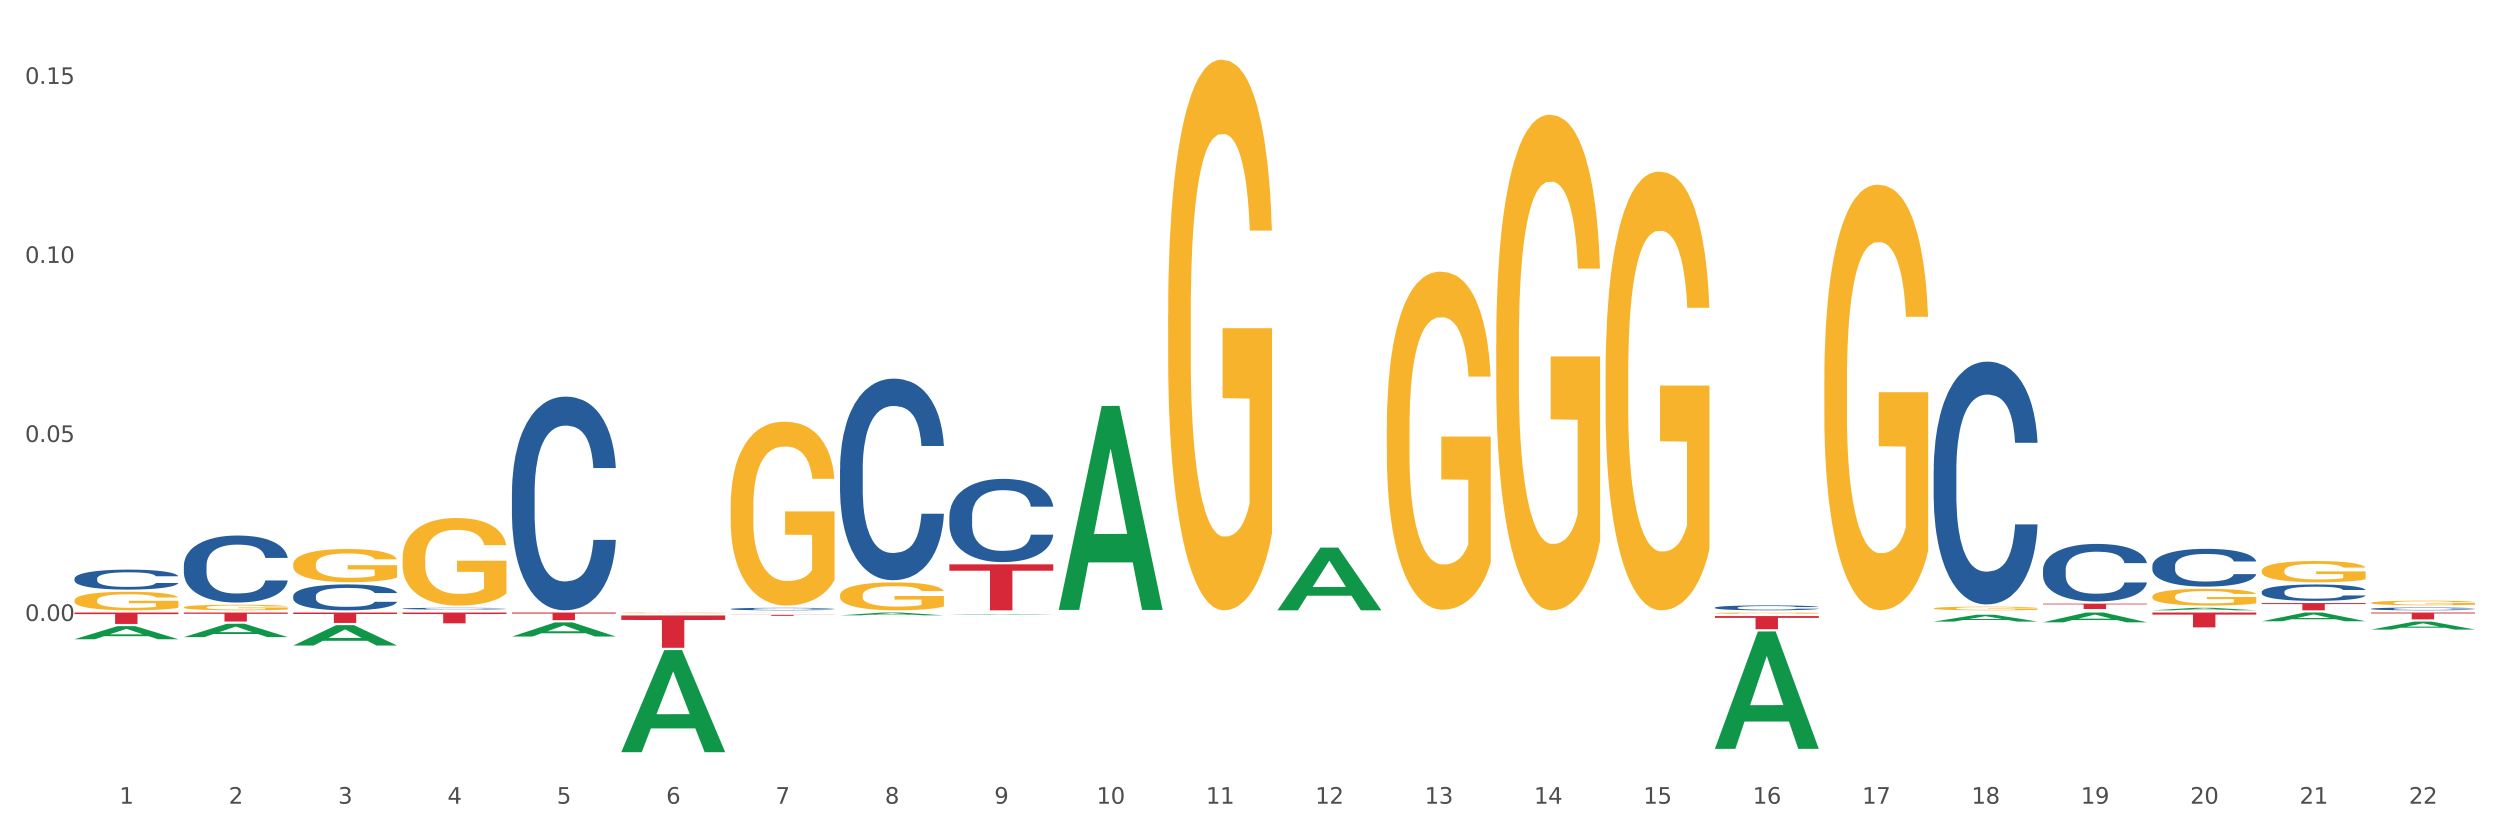 <?xml version="1.0" encoding="utf-8" standalone="no"?>
<!DOCTYPE svg PUBLIC "-//W3C//DTD SVG 1.1//EN"
  "http://www.w3.org/Graphics/SVG/1.1/DTD/svg11.dtd">
<svg xmlns:xlink="http://www.w3.org/1999/xlink" width="1080pt" height="360pt" viewBox="0 0 1080 360" xmlns="http://www.w3.org/2000/svg" version="1.1">
 <rect x="0" y="0" width="1080" height="360" fill="#333333" stroke="none"/>
 <defs>
  <style type="text/css">*{stroke-linejoin: round; stroke-linecap: butt}</style>
 </defs>
 <g id="figure_1">
  <g id="patch_1">
   <path d="M 0 360 
L 1080 360 
L 1080 0 
L 0 0 
z
" style="fill: #ffffff; stroke: #ffffff; stroke-linejoin: miter"/>
  </g>
  <g id="axes_1">
   <g id="matplotlib.axis_1">
    <g id="xtick_1">
     <g id="text_1">
      <!-- 1 -->
      <g style="fill: #4d4d4d" transform="translate(51.562 347.204) scale(0.096 -0.096)">
       <defs>
        <path id="DejaVuSans-31" d="M 794 531 
L 1825 531 
L 1825 4091 
L 703 3866 
L 703 4441 
L 1819 4666 
L 2450 4666 
L 2450 531 
L 3481 531 
L 3481 0 
L 794 0 
L 794 531 
z
" transform="scale(0.016)"/>
       </defs>
       <use xlink:href="#DejaVuSans-31"/>
      </g>
     </g>
    </g>
    <g id="xtick_2">
     <g id="text_2">
      <!-- 2 -->
      <g style="fill: #4d4d4d" transform="translate(98.807 347.204) scale(0.096 -0.096)">
       <defs>
        <path id="DejaVuSans-32" d="M 1228 531 
L 3431 531 
L 3431 0 
L 469 0 
L 469 531 
Q 828 903 1448 1529 
Q 2069 2156 2228 2338 
Q 2531 2678 2651 2914 
Q 2772 3150 2772 3378 
Q 2772 3750 2511 3984 
Q 2250 4219 1831 4219 
Q 1534 4219 1204 4116 
Q 875 4013 500 3803 
L 500 4441 
Q 881 4594 1212 4672 
Q 1544 4750 1819 4750 
Q 2544 4750 2975 4387 
Q 3406 4025 3406 3419 
Q 3406 3131 3298 2873 
Q 3191 2616 2906 2266 
Q 2828 2175 2409 1742 
Q 1991 1309 1228 531 
z
" transform="scale(0.016)"/>
       </defs>
       <use xlink:href="#DejaVuSans-32"/>
      </g>
     </g>
    </g>
    <g id="xtick_3">
     <g id="text_3">
      <!-- 3 -->
      <g style="fill: #4d4d4d" transform="translate(146.052 347.204) scale(0.096 -0.096)">
       <defs>
        <path id="DejaVuSans-33" d="M 2597 2516 
Q 3050 2419 3304 2112 
Q 3559 1806 3559 1356 
Q 3559 666 3084 287 
Q 2609 -91 1734 -91 
Q 1441 -91 1130 -33 
Q 819 25 488 141 
L 488 750 
Q 750 597 1062 519 
Q 1375 441 1716 441 
Q 2309 441 2620 675 
Q 2931 909 2931 1356 
Q 2931 1769 2642 2001 
Q 2353 2234 1838 2234 
L 1294 2234 
L 1294 2753 
L 1863 2753 
Q 2328 2753 2575 2939 
Q 2822 3125 2822 3475 
Q 2822 3834 2567 4026 
Q 2313 4219 1838 4219 
Q 1578 4219 1281 4162 
Q 984 4106 628 3988 
L 628 4550 
Q 988 4650 1302 4700 
Q 1616 4750 1894 4750 
Q 2613 4750 3031 4423 
Q 3450 4097 3450 3541 
Q 3450 3153 3228 2886 
Q 3006 2619 2597 2516 
z
" transform="scale(0.016)"/>
       </defs>
       <use xlink:href="#DejaVuSans-33"/>
      </g>
     </g>
    </g>
    <g id="xtick_4">
     <g id="text_4">
      <!-- 4 -->
      <g style="fill: #4d4d4d" transform="translate(193.297 347.204) scale(0.096 -0.096)">
       <defs>
        <path id="DejaVuSans-34" d="M 2419 4116 
L 825 1625 
L 2419 1625 
L 2419 4116 
z
M 2253 4666 
L 3047 4666 
L 3047 1625 
L 3713 1625 
L 3713 1100 
L 3047 1100 
L 3047 0 
L 2419 0 
L 2419 1100 
L 313 1100 
L 313 1709 
L 2253 4666 
z
" transform="scale(0.016)"/>
       </defs>
       <use xlink:href="#DejaVuSans-34"/>
      </g>
     </g>
    </g>
    <g id="xtick_5">
     <g id="text_5">
      <!-- 5 -->
      <g style="fill: #4d4d4d" transform="translate(240.542 347.204) scale(0.096 -0.096)">
       <defs>
        <path id="DejaVuSans-35" d="M 691 4666 
L 3169 4666 
L 3169 4134 
L 1269 4134 
L 1269 2991 
Q 1406 3038 1543 3061 
Q 1681 3084 1819 3084 
Q 2600 3084 3056 2656 
Q 3513 2228 3513 1497 
Q 3513 744 3044 326 
Q 2575 -91 1722 -91 
Q 1428 -91 1123 -41 
Q 819 9 494 109 
L 494 744 
Q 775 591 1075 516 
Q 1375 441 1709 441 
Q 2250 441 2565 725 
Q 2881 1009 2881 1497 
Q 2881 1984 2565 2268 
Q 2250 2553 1709 2553 
Q 1456 2553 1204 2497 
Q 953 2441 691 2322 
L 691 4666 
z
" transform="scale(0.016)"/>
       </defs>
       <use xlink:href="#DejaVuSans-35"/>
      </g>
     </g>
    </g>
    <g id="xtick_6">
     <g id="text_6">
      <!-- 6 -->
      <g style="fill: #4d4d4d" transform="translate(287.787 347.204) scale(0.096 -0.096)">
       <defs>
        <path id="DejaVuSans-36" d="M 2113 2584 
Q 1688 2584 1439 2293 
Q 1191 2003 1191 1497 
Q 1191 994 1439 701 
Q 1688 409 2113 409 
Q 2538 409 2786 701 
Q 3034 994 3034 1497 
Q 3034 2003 2786 2293 
Q 2538 2584 2113 2584 
z
M 3366 4563 
L 3366 3988 
Q 3128 4100 2886 4159 
Q 2644 4219 2406 4219 
Q 1781 4219 1451 3797 
Q 1122 3375 1075 2522 
Q 1259 2794 1537 2939 
Q 1816 3084 2150 3084 
Q 2853 3084 3261 2657 
Q 3669 2231 3669 1497 
Q 3669 778 3244 343 
Q 2819 -91 2113 -91 
Q 1303 -91 875 529 
Q 447 1150 447 2328 
Q 447 3434 972 4092 
Q 1497 4750 2381 4750 
Q 2619 4750 2861 4703 
Q 3103 4656 3366 4563 
z
" transform="scale(0.016)"/>
       </defs>
       <use xlink:href="#DejaVuSans-36"/>
      </g>
     </g>
    </g>
    <g id="xtick_7">
     <g id="text_7">
      <!-- 7 -->
      <g style="fill: #4d4d4d" transform="translate(335.032 347.204) scale(0.096 -0.096)">
       <defs>
        <path id="DejaVuSans-37" d="M 525 4666 
L 3525 4666 
L 3525 4397 
L 1831 0 
L 1172 0 
L 2766 4134 
L 525 4134 
L 525 4666 
z
" transform="scale(0.016)"/>
       </defs>
       <use xlink:href="#DejaVuSans-37"/>
      </g>
     </g>
    </g>
    <g id="xtick_8">
     <g id="text_8">
      <!-- 8 -->
      <g style="fill: #4d4d4d" transform="translate(382.276 347.204) scale(0.096 -0.096)">
       <defs>
        <path id="DejaVuSans-38" d="M 2034 2216 
Q 1584 2216 1326 1975 
Q 1069 1734 1069 1313 
Q 1069 891 1326 650 
Q 1584 409 2034 409 
Q 2484 409 2743 651 
Q 3003 894 3003 1313 
Q 3003 1734 2745 1975 
Q 2488 2216 2034 2216 
z
M 1403 2484 
Q 997 2584 770 2862 
Q 544 3141 544 3541 
Q 544 4100 942 4425 
Q 1341 4750 2034 4750 
Q 2731 4750 3128 4425 
Q 3525 4100 3525 3541 
Q 3525 3141 3298 2862 
Q 3072 2584 2669 2484 
Q 3125 2378 3379 2068 
Q 3634 1759 3634 1313 
Q 3634 634 3220 271 
Q 2806 -91 2034 -91 
Q 1263 -91 848 271 
Q 434 634 434 1313 
Q 434 1759 690 2068 
Q 947 2378 1403 2484 
z
M 1172 3481 
Q 1172 3119 1398 2916 
Q 1625 2713 2034 2713 
Q 2441 2713 2670 2916 
Q 2900 3119 2900 3481 
Q 2900 3844 2670 4047 
Q 2441 4250 2034 4250 
Q 1625 4250 1398 4047 
Q 1172 3844 1172 3481 
z
" transform="scale(0.016)"/>
       </defs>
       <use xlink:href="#DejaVuSans-38"/>
      </g>
     </g>
    </g>
    <g id="xtick_9">
     <g id="text_9">
      <!-- 9 -->
      <g style="fill: #4d4d4d" transform="translate(429.521 347.204) scale(0.096 -0.096)">
       <defs>
        <path id="DejaVuSans-39" d="M 703 97 
L 703 672 
Q 941 559 1184 500 
Q 1428 441 1663 441 
Q 2288 441 2617 861 
Q 2947 1281 2994 2138 
Q 2813 1869 2534 1725 
Q 2256 1581 1919 1581 
Q 1219 1581 811 2004 
Q 403 2428 403 3163 
Q 403 3881 828 4315 
Q 1253 4750 1959 4750 
Q 2769 4750 3195 4129 
Q 3622 3509 3622 2328 
Q 3622 1225 3098 567 
Q 2575 -91 1691 -91 
Q 1453 -91 1209 -44 
Q 966 3 703 97 
z
M 1959 2075 
Q 2384 2075 2632 2365 
Q 2881 2656 2881 3163 
Q 2881 3666 2632 3958 
Q 2384 4250 1959 4250 
Q 1534 4250 1286 3958 
Q 1038 3666 1038 3163 
Q 1038 2656 1286 2365 
Q 1534 2075 1959 2075 
z
" transform="scale(0.016)"/>
       </defs>
       <use xlink:href="#DejaVuSans-39"/>
      </g>
     </g>
    </g>
    <g id="xtick_10">
     <g id="text_10">
      <!-- 10 -->
      <g style="fill: #4d4d4d" transform="translate(473.712 347.204) scale(0.096 -0.096)">
       <defs>
        <path id="DejaVuSans-30" d="M 2034 4250 
Q 1547 4250 1301 3770 
Q 1056 3291 1056 2328 
Q 1056 1369 1301 889 
Q 1547 409 2034 409 
Q 2525 409 2770 889 
Q 3016 1369 3016 2328 
Q 3016 3291 2770 3770 
Q 2525 4250 2034 4250 
z
M 2034 4750 
Q 2819 4750 3233 4129 
Q 3647 3509 3647 2328 
Q 3647 1150 3233 529 
Q 2819 -91 2034 -91 
Q 1250 -91 836 529 
Q 422 1150 422 2328 
Q 422 3509 836 4129 
Q 1250 4750 2034 4750 
z
" transform="scale(0.016)"/>
       </defs>
       <use xlink:href="#DejaVuSans-31"/>
       <use xlink:href="#DejaVuSans-30" transform="translate(63.623 0)"/>
      </g>
     </g>
    </g>
    <g id="xtick_11">
     <g id="text_11">
      <!-- 11 -->
      <g style="fill: #4d4d4d" transform="translate(520.957 347.204) scale(0.096 -0.096)">
       <use xlink:href="#DejaVuSans-31"/>
       <use xlink:href="#DejaVuSans-31" transform="translate(63.623 0)"/>
      </g>
     </g>
    </g>
    <g id="xtick_12">
     <g id="text_12">
      <!-- 12 -->
      <g style="fill: #4d4d4d" transform="translate(568.202 347.204) scale(0.096 -0.096)">
       <use xlink:href="#DejaVuSans-31"/>
       <use xlink:href="#DejaVuSans-32" transform="translate(63.623 0)"/>
      </g>
     </g>
    </g>
    <g id="xtick_13">
     <g id="text_13">
      <!-- 13 -->
      <g style="fill: #4d4d4d" transform="translate(615.447 347.204) scale(0.096 -0.096)">
       <use xlink:href="#DejaVuSans-31"/>
       <use xlink:href="#DejaVuSans-33" transform="translate(63.623 0)"/>
      </g>
     </g>
    </g>
    <g id="xtick_14">
     <g id="text_14">
      <!-- 14 -->
      <g style="fill: #4d4d4d" transform="translate(662.692 347.204) scale(0.096 -0.096)">
       <use xlink:href="#DejaVuSans-31"/>
       <use xlink:href="#DejaVuSans-34" transform="translate(63.623 0)"/>
      </g>
     </g>
    </g>
    <g id="xtick_15">
     <g id="text_15">
      <!-- 15 -->
      <g style="fill: #4d4d4d" transform="translate(709.937 347.204) scale(0.096 -0.096)">
       <use xlink:href="#DejaVuSans-31"/>
       <use xlink:href="#DejaVuSans-35" transform="translate(63.623 0)"/>
      </g>
     </g>
    </g>
    <g id="xtick_16">
     <g id="text_16">
      <!-- 16 -->
      <g style="fill: #4d4d4d" transform="translate(757.181 347.204) scale(0.096 -0.096)">
       <use xlink:href="#DejaVuSans-31"/>
       <use xlink:href="#DejaVuSans-36" transform="translate(63.623 0)"/>
      </g>
     </g>
    </g>
    <g id="xtick_17">
     <g id="text_17">
      <!-- 17 -->
      <g style="fill: #4d4d4d" transform="translate(804.426 347.204) scale(0.096 -0.096)">
       <use xlink:href="#DejaVuSans-31"/>
       <use xlink:href="#DejaVuSans-37" transform="translate(63.623 0)"/>
      </g>
     </g>
    </g>
    <g id="xtick_18">
     <g id="text_18">
      <!-- 18 -->
      <g style="fill: #4d4d4d" transform="translate(851.671 347.204) scale(0.096 -0.096)">
       <use xlink:href="#DejaVuSans-31"/>
       <use xlink:href="#DejaVuSans-38" transform="translate(63.623 0)"/>
      </g>
     </g>
    </g>
    <g id="xtick_19">
     <g id="text_19">
      <!-- 19 -->
      <g style="fill: #4d4d4d" transform="translate(898.916 347.204) scale(0.096 -0.096)">
       <use xlink:href="#DejaVuSans-31"/>
       <use xlink:href="#DejaVuSans-39" transform="translate(63.623 0)"/>
      </g>
     </g>
    </g>
    <g id="xtick_20">
     <g id="text_20">
      <!-- 20 -->
      <g style="fill: #4d4d4d" transform="translate(946.161 347.204) scale(0.096 -0.096)">
       <use xlink:href="#DejaVuSans-32"/>
       <use xlink:href="#DejaVuSans-30" transform="translate(63.623 0)"/>
      </g>
     </g>
    </g>
    <g id="xtick_21">
     <g id="text_21">
      <!-- 21 -->
      <g style="fill: #4d4d4d" transform="translate(993.406 347.204) scale(0.096 -0.096)">
       <use xlink:href="#DejaVuSans-32"/>
       <use xlink:href="#DejaVuSans-31" transform="translate(63.623 0)"/>
      </g>
     </g>
    </g>
    <g id="xtick_22">
     <g id="text_22">
      <!-- 22 -->
      <g style="fill: #4d4d4d" transform="translate(1040.651 347.204) scale(0.096 -0.096)">
       <use xlink:href="#DejaVuSans-32"/>
       <use xlink:href="#DejaVuSans-32" transform="translate(63.623 0)"/>
      </g>
     </g>
    </g>
    <g id="xtick_23"/>
    <g id="xtick_24"/>
    <g id="xtick_25"/>
    <g id="xtick_26"/>
    <g id="xtick_27"/>
    <g id="xtick_28"/>
    <g id="xtick_29"/>
    <g id="xtick_30"/>
    <g id="xtick_31"/>
    <g id="xtick_32"/>
    <g id="xtick_33"/>
    <g id="xtick_34"/>
    <g id="xtick_35"/>
    <g id="xtick_36"/>
    <g id="xtick_37"/>
    <g id="xtick_38"/>
    <g id="xtick_39"/>
    <g id="xtick_40"/>
    <g id="xtick_41"/>
    <g id="xtick_42"/>
    <g id="xtick_43"/>
   </g>
   <g id="matplotlib.axis_2">
    <g id="ytick_1">
     <g id="text_23">
      <!-- 0.00 -->
      <g style="fill: #4d4d4d" transform="translate(10.8 268.261) scale(0.096 -0.096)">
       <defs>
        <path id="DejaVuSans-2e" d="M 684 794 
L 1344 794 
L 1344 0 
L 684 0 
L 684 794 
z
" transform="scale(0.016)"/>
       </defs>
       <use xlink:href="#DejaVuSans-30"/>
       <use xlink:href="#DejaVuSans-2e" transform="translate(63.623 0)"/>
       <use xlink:href="#DejaVuSans-30" transform="translate(95.41 0)"/>
       <use xlink:href="#DejaVuSans-30" transform="translate(159.033 0)"/>
      </g>
     </g>
    </g>
    <g id="ytick_2">
     <g id="text_24">
      <!-- 0.05 -->
      <g style="fill: #4d4d4d" transform="translate(10.8 190.927) scale(0.096 -0.096)">
       <use xlink:href="#DejaVuSans-30"/>
       <use xlink:href="#DejaVuSans-2e" transform="translate(63.623 0)"/>
       <use xlink:href="#DejaVuSans-30" transform="translate(95.41 0)"/>
       <use xlink:href="#DejaVuSans-35" transform="translate(159.033 0)"/>
      </g>
     </g>
    </g>
    <g id="ytick_3">
     <g id="text_25">
      <!-- 0.10 -->
      <g style="fill: #4d4d4d" transform="translate(10.8 113.594) scale(0.096 -0.096)">
       <use xlink:href="#DejaVuSans-30"/>
       <use xlink:href="#DejaVuSans-2e" transform="translate(63.623 0)"/>
       <use xlink:href="#DejaVuSans-31" transform="translate(95.41 0)"/>
       <use xlink:href="#DejaVuSans-30" transform="translate(159.033 0)"/>
      </g>
     </g>
    </g>
    <g id="ytick_4">
     <g id="text_26">
      <!-- 0.15 -->
      <g style="fill: #4d4d4d" transform="translate(10.8 36.26) scale(0.096 -0.096)">
       <use xlink:href="#DejaVuSans-30"/>
       <use xlink:href="#DejaVuSans-2e" transform="translate(63.623 0)"/>
       <use xlink:href="#DejaVuSans-31" transform="translate(95.41 0)"/>
       <use xlink:href="#DejaVuSans-35" transform="translate(159.033 0)"/>
      </g>
     </g>
    </g>
    <g id="ytick_5"/>
    <g id="ytick_6"/>
    <g id="ytick_7"/>
    <g id="ytick_8"/>
   </g>
   <g id="PolyCollection_1">
    <path d="M 32.175 276.139 
L 32.221 276.133 
L 50.73 270.487 
L 58.411 270.482 
L 77.058 276.149 
L 68.174 276.149 
L 64.148 274.829 
L 45.038 274.829 
L 44.899 274.851 
L 41.013 276.149 
L 32.175 276.149 
L 32.175 276.139 
L 47.444 274.042 
L 61.742 274.037 
L 54.663 271.69 
L 54.57 271.679 
L 54.478 271.695 
L 47.398 274.037 
L 47.444 274.042 
L 32.175 276.139 
z
" clip-path="url(#pbf9df7a9ba)" style="fill: #109648"/>
    <path d="M 740.848 264.875 
L 740.901 264.874 
L 740.901 264.856 
L 741.007 264.84 
L 741.537 264.801 
L 742.332 264.769 
L 742.915 264.752 
L 743.498 264.738 
L 744.186 264.724 
L 745.034 264.71 
L 746.571 264.688 
L 747.525 264.678 
L 748.691 264.666 
L 750.81 264.65 
L 752.347 264.64 
L 753.937 264.633 
L 756.533 264.623 
L 758.229 264.619 
L 760.031 264.616 
L 762.203 264.614 
L 763.846 264.614 
L 767.449 264.615 
L 770.523 264.62 
L 772.006 264.623 
L 773.914 264.63 
L 774.921 264.634 
L 776.563 264.642 
L 778.259 264.653 
L 779.425 264.662 
L 781.174 264.68 
L 782.498 264.697 
L 783.717 264.719 
L 784.353 264.734 
L 784.83 264.748 
L 785.254 264.764 
L 785.678 264.789 
L 776.14 264.789 
L 775.769 264.771 
L 775.186 264.754 
L 774.338 264.738 
L 773.596 264.727 
L 772.324 264.714 
L 771.158 264.706 
L 769.94 264.7 
L 768.456 264.695 
L 767.29 264.692 
L 765.647 264.69 
L 762.415 264.691 
L 760.243 264.695 
L 758.759 264.7 
L 757.805 264.705 
L 756.957 264.71 
L 756.003 264.717 
L 754.891 264.728 
L 754.096 264.738 
L 753.301 264.75 
L 752.665 264.762 
L 752.082 264.777 
L 751.605 264.792 
L 751.234 264.808 
L 750.916 264.828 
L 750.651 264.861 
L 750.651 264.931 
L 750.757 264.947 
L 751.022 264.968 
L 751.34 264.984 
L 751.87 265.004 
L 752.347 265.017 
L 753.248 265.035 
L 754.255 265.051 
L 755.049 265.06 
L 755.844 265.069 
L 757.222 265.08 
L 758.759 265.089 
L 760.084 265.095 
L 761.885 265.1 
L 763.104 265.102 
L 764.164 265.103 
L 766.76 265.103 
L 768.615 265.102 
L 770.682 265.098 
L 772.271 265.093 
L 773.596 265.088 
L 775.08 265.078 
L 776.034 265.07 
L 776.034 264.962 
L 764.376 264.961 
L 764.376 264.889 
L 785.731 264.889 
L 785.731 265.1 
L 784.83 265.111 
L 783.823 265.121 
L 782.763 265.13 
L 781.174 265.14 
L 779.266 265.151 
L 777.57 265.158 
L 775.769 265.164 
L 773.649 265.17 
L 770.894 265.175 
L 769.198 265.177 
L 767.078 265.179 
L 764.588 265.179 
L 762.415 265.178 
L 760.295 265.176 
L 758.07 265.171 
L 755.897 265.164 
L 754.255 265.158 
L 752.612 265.149 
L 750.863 265.138 
L 749.486 265.128 
L 748.426 265.119 
L 747.26 265.107 
L 745.988 265.091 
L 745.034 265.077 
L 744.186 265.063 
L 743.286 265.044 
L 742.65 265.028 
L 742.014 265.008 
L 741.643 264.993 
L 741.219 264.97 
L 740.901 264.937 
L 740.848 264.875 
z
" clip-path="url(#pbf9df7a9ba)" style="fill: #f7b32b"/>
    <path d="M 788.093 164.723 
L 788.146 164.555 
L 788.146 158.511 
L 788.252 153.307 
L 788.782 140.715 
L 789.577 130.306 
L 790.16 124.766 
L 790.743 120.233 
L 791.431 115.7 
L 792.279 110.999 
L 793.816 104.116 
L 794.77 100.59 
L 795.936 96.897 
L 798.055 91.525 
L 799.592 88.503 
L 801.182 85.984 
L 803.778 82.962 
L 805.474 81.619 
L 807.275 80.612 
L 809.448 79.94 
L 811.091 79.772 
L 814.694 80.276 
L 817.767 81.787 
L 819.251 82.962 
L 821.159 84.977 
L 822.166 86.32 
L 823.808 89.006 
L 825.504 92.532 
L 826.67 95.554 
L 828.418 101.262 
L 829.743 106.97 
L 830.962 114.021 
L 831.598 118.89 
L 832.075 123.423 
L 832.499 128.627 
L 832.923 136.854 
L 823.384 136.854 
L 823.013 130.978 
L 822.431 125.438 
L 821.583 120.065 
L 820.841 116.708 
L 819.569 112.51 
L 818.403 109.824 
L 817.185 107.81 
L 815.701 106.131 
L 814.535 105.291 
L 812.892 104.62 
L 809.66 104.788 
L 807.487 106.131 
L 806.004 107.81 
L 805.05 109.321 
L 804.202 110.999 
L 803.248 113.35 
L 802.135 116.875 
L 801.341 120.065 
L 800.546 124.095 
L 799.91 128.124 
L 799.327 132.825 
L 798.85 137.861 
L 798.479 143.066 
L 798.161 149.445 
L 797.896 160.022 
L 797.896 183.023 
L 798.002 188.227 
L 798.267 195.111 
L 798.585 200.315 
L 799.115 206.527 
L 799.592 210.724 
L 800.493 216.768 
L 801.499 221.804 
L 802.294 224.994 
L 803.089 227.68 
L 804.467 231.374 
L 806.004 234.396 
L 807.328 236.243 
L 809.13 237.922 
L 810.349 238.593 
L 811.409 238.929 
L 814.005 238.929 
L 815.86 238.425 
L 817.926 237.25 
L 819.516 235.739 
L 820.841 233.892 
L 822.325 230.87 
L 823.278 228.016 
L 823.278 192.928 
L 811.621 192.76 
L 811.621 169.424 
L 832.976 169.424 
L 832.976 237.922 
L 832.075 241.447 
L 831.068 244.637 
L 830.008 247.491 
L 828.418 251.017 
L 826.511 254.374 
L 824.815 256.725 
L 823.013 258.739 
L 820.894 260.586 
L 818.138 262.265 
L 816.443 262.937 
L 814.323 263.44 
L 811.833 263.608 
L 809.66 263.272 
L 807.54 262.433 
L 805.315 260.922 
L 803.142 258.739 
L 801.499 256.557 
L 799.857 253.871 
L 798.108 250.345 
L 796.73 246.987 
L 795.671 243.965 
L 794.505 240.104 
L 793.233 235.067 
L 792.279 230.535 
L 791.431 225.834 
L 790.531 219.79 
L 789.895 214.585 
L 789.259 208.038 
L 788.888 203.169 
L 788.464 195.614 
L 788.146 185.037 
L 788.093 164.723 
z
" clip-path="url(#pbf9df7a9ba)" style="fill: #f7b32b"/>
    <path d="M 835.338 262.808 
L 835.391 262.807 
L 835.391 262.755 
L 835.497 262.71 
L 836.027 262.602 
L 836.822 262.512 
L 837.404 262.465 
L 837.987 262.426 
L 838.676 262.387 
L 839.524 262.346 
L 841.061 262.287 
L 842.015 262.257 
L 843.18 262.225 
L 845.3 262.179 
L 846.837 262.153 
L 848.426 262.131 
L 851.023 262.105 
L 852.719 262.094 
L 854.52 262.085 
L 856.693 262.079 
L 858.336 262.078 
L 861.939 262.082 
L 865.012 262.095 
L 866.496 262.105 
L 868.404 262.123 
L 869.411 262.134 
L 871.053 262.157 
L 872.749 262.188 
L 873.915 262.214 
L 875.663 262.263 
L 876.988 262.312 
L 878.207 262.372 
L 878.843 262.414 
L 879.32 262.453 
L 879.744 262.498 
L 880.168 262.569 
L 870.629 262.569 
L 870.258 262.518 
L 869.675 262.47 
L 868.828 262.424 
L 868.086 262.395 
L 866.814 262.359 
L 865.648 262.336 
L 864.429 262.319 
L 862.946 262.305 
L 861.78 262.297 
L 860.137 262.292 
L 856.905 262.293 
L 854.732 262.305 
L 853.249 262.319 
L 852.295 262.332 
L 851.447 262.346 
L 850.493 262.367 
L 849.38 262.397 
L 848.585 262.424 
L 847.791 262.459 
L 847.155 262.494 
L 846.572 262.534 
L 846.095 262.577 
L 845.724 262.622 
L 845.406 262.677 
L 845.141 262.768 
L 845.141 262.965 
L 845.247 263.01 
L 845.512 263.069 
L 845.83 263.114 
L 846.36 263.168 
L 846.837 263.204 
L 847.738 263.256 
L 848.744 263.299 
L 849.539 263.326 
L 850.334 263.349 
L 851.712 263.381 
L 853.249 263.407 
L 854.573 263.423 
L 856.375 263.437 
L 857.594 263.443 
L 858.654 263.446 
L 861.25 263.446 
L 863.105 263.442 
L 865.171 263.432 
L 866.761 263.419 
L 868.086 263.403 
L 869.569 263.377 
L 870.523 263.352 
L 870.523 263.051 
L 858.865 263.049 
L 858.865 262.849 
L 880.221 262.849 
L 880.221 263.437 
L 879.32 263.468 
L 878.313 263.495 
L 877.253 263.52 
L 875.663 263.55 
L 873.756 263.579 
L 872.06 263.599 
L 870.258 263.616 
L 868.139 263.632 
L 865.383 263.647 
L 863.688 263.652 
L 861.568 263.657 
L 859.077 263.658 
L 856.905 263.655 
L 854.785 263.648 
L 852.56 263.635 
L 850.387 263.616 
L 848.744 263.598 
L 847.102 263.574 
L 845.353 263.544 
L 843.975 263.515 
L 842.915 263.489 
L 841.75 263.456 
L 840.478 263.413 
L 839.524 263.374 
L 838.676 263.333 
L 837.775 263.282 
L 837.14 263.237 
L 836.504 263.181 
L 836.133 263.139 
L 835.709 263.074 
L 835.391 262.983 
L 835.338 262.808 
z
" clip-path="url(#pbf9df7a9ba)" style="fill: #f7b32b"/>
    <path d="M 929.828 257.719 
L 929.881 257.712 
L 929.881 257.474 
L 929.987 257.269 
L 930.516 256.772 
L 931.311 256.362 
L 931.894 256.144 
L 932.477 255.965 
L 933.166 255.787 
L 934.014 255.601 
L 935.551 255.33 
L 936.504 255.191 
L 937.67 255.046 
L 939.79 254.834 
L 941.326 254.715 
L 942.916 254.616 
L 945.513 254.497 
L 947.208 254.444 
L 949.01 254.404 
L 951.183 254.378 
L 952.825 254.371 
L 956.429 254.391 
L 959.502 254.45 
L 960.986 254.497 
L 962.893 254.576 
L 963.9 254.629 
L 965.543 254.735 
L 967.239 254.874 
L 968.404 254.993 
L 970.153 255.218 
L 971.478 255.443 
L 972.697 255.721 
L 973.333 255.912 
L 973.809 256.091 
L 974.233 256.296 
L 974.657 256.62 
L 965.119 256.62 
L 964.748 256.389 
L 964.165 256.17 
L 963.317 255.959 
L 962.576 255.826 
L 961.304 255.661 
L 960.138 255.555 
L 958.919 255.476 
L 957.435 255.41 
L 956.27 255.377 
L 954.627 255.35 
L 951.395 255.357 
L 949.222 255.41 
L 947.738 255.476 
L 946.784 255.535 
L 945.937 255.601 
L 944.983 255.694 
L 943.87 255.833 
L 943.075 255.959 
L 942.28 256.118 
L 941.644 256.276 
L 941.062 256.462 
L 940.585 256.66 
L 940.214 256.865 
L 939.896 257.117 
L 939.631 257.533 
L 939.631 258.44 
L 939.737 258.645 
L 940.002 258.916 
L 940.32 259.121 
L 940.85 259.366 
L 941.326 259.531 
L 942.227 259.769 
L 943.234 259.968 
L 944.029 260.094 
L 944.824 260.2 
L 946.202 260.345 
L 947.738 260.464 
L 949.063 260.537 
L 950.865 260.603 
L 952.083 260.63 
L 953.143 260.643 
L 955.74 260.643 
L 957.594 260.623 
L 959.661 260.577 
L 961.251 260.517 
L 962.576 260.444 
L 964.059 260.325 
L 965.013 260.213 
L 965.013 258.83 
L 953.355 258.823 
L 953.355 257.904 
L 974.71 257.904 
L 974.71 260.603 
L 973.809 260.742 
L 972.803 260.868 
L 971.743 260.98 
L 970.153 261.119 
L 968.245 261.251 
L 966.55 261.344 
L 964.748 261.423 
L 962.629 261.496 
L 959.873 261.562 
L 958.177 261.589 
L 956.058 261.609 
L 953.567 261.615 
L 951.395 261.602 
L 949.275 261.569 
L 947.049 261.509 
L 944.877 261.423 
L 943.234 261.337 
L 941.591 261.232 
L 939.843 261.093 
L 938.465 260.96 
L 937.405 260.841 
L 936.239 260.689 
L 934.968 260.491 
L 934.014 260.312 
L 933.166 260.127 
L 932.265 259.889 
L 931.629 259.683 
L 930.993 259.425 
L 930.622 259.234 
L 930.199 258.936 
L 929.881 258.519 
L 929.828 257.719 
z
" clip-path="url(#pbf9df7a9ba)" style="fill: #f7b32b"/>
    <path d="M 977.072 246.604 
L 977.125 246.596 
L 977.125 246.294 
L 977.231 246.034 
L 977.761 245.405 
L 978.556 244.885 
L 979.139 244.608 
L 979.722 244.382 
L 980.411 244.155 
L 981.259 243.92 
L 982.795 243.576 
L 983.749 243.4 
L 984.915 243.216 
L 987.035 242.947 
L 988.571 242.796 
L 990.161 242.671 
L 992.758 242.52 
L 994.453 242.452 
L 996.255 242.402 
L 998.428 242.369 
L 1000.07 242.36 
L 1003.674 242.385 
L 1006.747 242.461 
L 1008.231 242.52 
L 1010.138 242.62 
L 1011.145 242.687 
L 1012.788 242.821 
L 1014.484 242.998 
L 1015.649 243.149 
L 1017.398 243.434 
L 1018.723 243.719 
L 1019.942 244.071 
L 1020.577 244.314 
L 1021.054 244.541 
L 1021.478 244.801 
L 1021.902 245.212 
L 1012.364 245.212 
L 1011.993 244.918 
L 1011.41 244.642 
L 1010.562 244.373 
L 1009.82 244.205 
L 1008.549 243.996 
L 1007.383 243.862 
L 1006.164 243.761 
L 1004.68 243.677 
L 1003.515 243.635 
L 1001.872 243.602 
L 998.639 243.61 
L 996.467 243.677 
L 994.983 243.761 
L 994.029 243.836 
L 993.181 243.92 
L 992.228 244.038 
L 991.115 244.214 
L 990.32 244.373 
L 989.525 244.574 
L 988.889 244.776 
L 988.306 245.011 
L 987.829 245.262 
L 987.459 245.522 
L 987.141 245.841 
L 986.876 246.369 
L 986.876 247.518 
L 986.982 247.778 
L 987.247 248.122 
L 987.565 248.382 
L 988.094 248.693 
L 988.571 248.902 
L 989.472 249.204 
L 990.479 249.456 
L 991.274 249.615 
L 992.069 249.749 
L 993.446 249.934 
L 994.983 250.085 
L 996.308 250.177 
L 998.11 250.261 
L 999.328 250.295 
L 1000.388 250.311 
L 1002.985 250.311 
L 1004.839 250.286 
L 1006.906 250.227 
L 1008.496 250.152 
L 1009.82 250.06 
L 1011.304 249.909 
L 1012.258 249.766 
L 1012.258 248.013 
L 1000.6 248.005 
L 1000.6 246.839 
L 1021.955 246.839 
L 1021.955 250.261 
L 1021.054 250.437 
L 1020.047 250.597 
L 1018.988 250.739 
L 1017.398 250.915 
L 1015.49 251.083 
L 1013.795 251.2 
L 1011.993 251.301 
L 1009.873 251.393 
L 1007.118 251.477 
L 1005.422 251.511 
L 1003.303 251.536 
L 1000.812 251.544 
L 998.639 251.528 
L 996.52 251.486 
L 994.294 251.41 
L 992.122 251.301 
L 990.479 251.192 
L 988.836 251.058 
L 987.088 250.882 
L 985.71 250.714 
L 984.65 250.563 
L 983.484 250.37 
L 982.213 250.118 
L 981.259 249.892 
L 980.411 249.657 
L 979.51 249.355 
L 978.874 249.095 
L 978.238 248.768 
L 977.867 248.525 
L 977.443 248.147 
L 977.125 247.619 
L 977.072 246.604 
z
" clip-path="url(#pbf9df7a9ba)" style="fill: #f7b32b"/>
    <path d="M 1024.317 260.415 
L 1024.37 260.414 
L 1024.37 260.348 
L 1024.476 260.291 
L 1025.006 260.153 
L 1025.801 260.039 
L 1026.384 259.979 
L 1026.967 259.929 
L 1027.656 259.879 
L 1028.504 259.828 
L 1030.04 259.753 
L 1030.994 259.714 
L 1032.16 259.674 
L 1034.28 259.615 
L 1035.816 259.582 
L 1037.406 259.555 
L 1040.002 259.521 
L 1041.698 259.507 
L 1043.5 259.496 
L 1045.672 259.488 
L 1047.315 259.487 
L 1050.918 259.492 
L 1053.992 259.509 
L 1055.476 259.521 
L 1057.383 259.544 
L 1058.39 259.558 
L 1060.033 259.588 
L 1061.728 259.626 
L 1062.894 259.659 
L 1064.643 259.722 
L 1065.968 259.784 
L 1067.186 259.861 
L 1067.822 259.914 
L 1068.299 259.964 
L 1068.723 260.021 
L 1069.147 260.111 
L 1059.609 260.111 
L 1059.238 260.046 
L 1058.655 259.986 
L 1057.807 259.927 
L 1057.065 259.89 
L 1055.793 259.845 
L 1054.628 259.815 
L 1053.409 259.793 
L 1051.925 259.775 
L 1050.759 259.766 
L 1049.117 259.758 
L 1045.884 259.76 
L 1043.712 259.775 
L 1042.228 259.793 
L 1041.274 259.81 
L 1040.426 259.828 
L 1039.473 259.854 
L 1038.36 259.892 
L 1037.565 259.927 
L 1036.77 259.971 
L 1036.134 260.015 
L 1035.551 260.067 
L 1035.074 260.122 
L 1034.703 260.179 
L 1034.385 260.248 
L 1034.121 260.364 
L 1034.121 260.616 
L 1034.227 260.672 
L 1034.491 260.748 
L 1034.809 260.805 
L 1035.339 260.873 
L 1035.816 260.918 
L 1036.717 260.984 
L 1037.724 261.04 
L 1038.519 261.074 
L 1039.314 261.104 
L 1040.691 261.144 
L 1042.228 261.177 
L 1043.553 261.197 
L 1045.354 261.216 
L 1046.573 261.223 
L 1047.633 261.227 
L 1050.23 261.227 
L 1052.084 261.221 
L 1054.151 261.208 
L 1055.741 261.192 
L 1057.065 261.172 
L 1058.549 261.139 
L 1059.503 261.107 
L 1059.503 260.724 
L 1047.845 260.722 
L 1047.845 260.467 
L 1069.2 260.467 
L 1069.2 261.216 
L 1068.299 261.254 
L 1067.292 261.289 
L 1066.233 261.32 
L 1064.643 261.359 
L 1062.735 261.396 
L 1061.04 261.421 
L 1059.238 261.443 
L 1057.118 261.464 
L 1054.363 261.482 
L 1052.667 261.489 
L 1050.547 261.495 
L 1048.057 261.497 
L 1045.884 261.493 
L 1043.765 261.484 
L 1041.539 261.467 
L 1039.367 261.443 
L 1037.724 261.42 
L 1036.081 261.39 
L 1034.333 261.352 
L 1032.955 261.315 
L 1031.895 261.282 
L 1030.729 261.24 
L 1029.457 261.185 
L 1028.504 261.135 
L 1027.656 261.084 
L 1026.755 261.018 
L 1026.119 260.961 
L 1025.483 260.889 
L 1025.112 260.836 
L 1024.688 260.753 
L 1024.37 260.638 
L 1024.317 260.415 
z
" clip-path="url(#pbf9df7a9ba)" style="fill: #f7b32b"/>
    <path d="M 79.42 244.356 
L 79.473 244.329 
L 79.473 243.589 
L 79.632 242.584 
L 80.216 240.733 
L 80.958 239.332 
L 82.232 237.693 
L 82.921 237.005 
L 83.823 236.238 
L 85.68 234.996 
L 87.802 233.938 
L 89.288 233.356 
L 90.402 232.986 
L 92.895 232.325 
L 94.328 232.034 
L 95.813 231.796 
L 97.086 231.638 
L 99.209 231.453 
L 100.906 231.373 
L 102.869 231.347 
L 104.514 231.373 
L 106.689 231.479 
L 109.872 231.796 
L 111.092 231.981 
L 112.737 232.299 
L 114.435 232.722 
L 115.814 233.145 
L 117.406 233.753 
L 119.05 234.546 
L 120.642 235.551 
L 121.756 236.476 
L 122.658 237.455 
L 123.454 238.645 
L 124.037 239.94 
L 124.303 241.024 
L 114.594 241.024 
L 114.329 240.046 
L 113.798 238.988 
L 113.268 238.274 
L 112.684 237.693 
L 111.782 237.032 
L 110.986 236.609 
L 109.66 236.106 
L 108.44 235.789 
L 107.432 235.604 
L 106.212 235.445 
L 103.612 235.287 
L 101.755 235.287 
L 100.588 235.339 
L 99.156 235.472 
L 97.935 235.657 
L 96.503 235.974 
L 95.389 236.318 
L 94.275 236.767 
L 93.638 237.084 
L 92.683 237.666 
L 92.046 238.142 
L 91.198 238.962 
L 90.72 239.543 
L 89.871 241.051 
L 89.5 242.161 
L 89.341 242.928 
L 89.235 243.774 
L 89.235 247.899 
L 89.553 249.75 
L 89.818 250.543 
L 90.243 251.442 
L 91.038 252.605 
L 92.206 253.742 
L 93.426 254.562 
L 94.434 255.064 
L 95.389 255.434 
L 96.344 255.725 
L 97.511 255.99 
L 98.466 256.148 
L 99.898 256.307 
L 101.596 256.386 
L 102.922 256.386 
L 105.628 256.254 
L 106.848 256.122 
L 108.015 255.937 
L 109.289 255.646 
L 110.297 255.329 
L 110.88 255.091 
L 111.835 254.588 
L 112.578 254.06 
L 113.214 253.451 
L 113.639 252.923 
L 114.116 252.129 
L 114.488 251.23 
L 114.594 250.754 
L 124.303 250.754 
L 124.09 251.706 
L 123.719 252.632 
L 122.976 253.874 
L 122.393 254.588 
L 121.491 255.461 
L 120.536 256.201 
L 119.209 257.021 
L 117.989 257.629 
L 116.716 258.158 
L 115.337 258.634 
L 112.843 259.295 
L 111.941 259.48 
L 110.031 259.797 
L 108.546 259.982 
L 106.371 260.167 
L 104.142 260.273 
L 101.808 260.3 
L 99.739 260.247 
L 97.458 260.088 
L 96.025 259.929 
L 94.434 259.691 
L 92.577 259.321 
L 90.826 258.872 
L 89.182 258.343 
L 87.643 257.735 
L 86.211 257.047 
L 84.354 255.91 
L 82.974 254.8 
L 81.966 253.769 
L 81.277 252.896 
L 80.587 251.786 
L 80.216 251.019 
L 79.632 249.168 
L 79.42 247.449 
L 79.42 244.356 
z
" clip-path="url(#pbf9df7a9ba)" style="fill: #255c99"/>
    <path d="M 32.175 264.614 
L 77.058 264.614 
L 77.058 265.296 
L 59.402 265.301 
L 59.402 269.526 
L 49.724 269.526 
L 49.724 265.301 
L 32.175 265.296 
L 32.175 264.618 
L 32.175 264.614 
z
" clip-path="url(#pbf9df7a9ba)" style="fill: #d62839"/>
    <path d="M 693.603 161.703 
L 693.656 161.53 
L 693.656 155.298 
L 693.762 149.932 
L 694.292 136.95 
L 695.087 126.218 
L 695.67 120.506 
L 696.253 115.832 
L 696.942 111.158 
L 697.789 106.312 
L 699.326 99.214 
L 700.28 95.579 
L 701.446 91.771 
L 703.565 86.232 
L 705.102 83.116 
L 706.692 80.52 
L 709.288 77.404 
L 710.984 76.019 
L 712.786 74.981 
L 714.958 74.288 
L 716.601 74.115 
L 720.204 74.634 
L 723.278 76.192 
L 724.761 77.404 
L 726.669 79.481 
L 727.676 80.866 
L 729.319 83.636 
L 731.014 87.271 
L 732.18 90.386 
L 733.929 96.272 
L 735.253 102.157 
L 736.472 109.427 
L 737.108 114.447 
L 737.585 119.121 
L 738.009 124.487 
L 738.433 132.969 
L 728.895 132.969 
L 728.524 126.91 
L 727.941 121.198 
L 727.093 115.659 
L 726.351 112.197 
L 725.079 107.869 
L 723.914 105.1 
L 722.695 103.023 
L 721.211 101.292 
L 720.045 100.426 
L 718.403 99.734 
L 715.17 99.907 
L 712.998 101.292 
L 711.514 103.023 
L 710.56 104.581 
L 709.712 106.312 
L 708.758 108.735 
L 707.646 112.37 
L 706.851 115.659 
L 706.056 119.813 
L 705.42 123.968 
L 704.837 128.814 
L 704.36 134.007 
L 703.989 139.373 
L 703.671 145.951 
L 703.406 156.856 
L 703.406 180.571 
L 703.512 185.937 
L 703.777 193.034 
L 704.095 198.4 
L 704.625 204.805 
L 705.102 209.132 
L 706.003 215.364 
L 707.01 220.557 
L 707.805 223.845 
L 708.599 226.615 
L 709.977 230.423 
L 711.514 233.539 
L 712.839 235.443 
L 714.64 237.174 
L 715.859 237.866 
L 716.919 238.213 
L 719.515 238.213 
L 721.37 237.693 
L 723.437 236.482 
L 725.026 234.924 
L 726.351 233.02 
L 727.835 229.904 
L 728.789 226.961 
L 728.789 190.784 
L 717.131 190.611 
L 717.131 166.55 
L 738.486 166.55 
L 738.486 237.174 
L 737.585 240.809 
L 736.578 244.098 
L 735.518 247.041 
L 733.929 250.676 
L 732.021 254.138 
L 730.325 256.561 
L 728.524 258.638 
L 726.404 260.542 
L 723.649 262.273 
L 721.953 262.966 
L 719.833 263.485 
L 717.343 263.658 
L 715.17 263.312 
L 713.051 262.446 
L 710.825 260.889 
L 708.652 258.638 
L 707.01 256.388 
L 705.367 253.618 
L 703.618 249.983 
L 702.241 246.521 
L 701.181 243.406 
L 700.015 239.424 
L 698.743 234.231 
L 697.789 229.558 
L 696.942 224.711 
L 696.041 218.479 
L 695.405 213.113 
L 694.769 206.363 
L 694.398 201.343 
L 693.974 193.553 
L 693.656 182.648 
L 693.603 161.703 
z
" clip-path="url(#pbf9df7a9ba)" style="fill: #f7b32b"/>
    <path d="M 79.42 264.614 
L 124.303 264.614 
L 124.303 265.155 
L 106.647 265.159 
L 106.647 268.51 
L 96.969 268.51 
L 96.969 265.159 
L 79.42 265.155 
L 79.42 264.617 
L 79.42 264.614 
z
" clip-path="url(#pbf9df7a9ba)" style="fill: #d62839"/>
    <path d="M 173.91 264.614 
L 218.792 264.614 
L 218.792 265.262 
L 201.137 265.267 
L 201.137 269.28 
L 191.459 269.28 
L 191.459 265.267 
L 173.91 265.262 
L 173.91 264.618 
L 173.91 264.614 
z
" clip-path="url(#pbf9df7a9ba)" style="fill: #d62839"/>
    <path d="M 221.154 264.614 
L 266.037 264.614 
L 266.037 265.074 
L 248.382 265.077 
L 248.382 267.925 
L 238.703 267.925 
L 238.703 265.077 
L 221.154 265.074 
L 221.154 264.617 
L 221.154 264.614 
z
" clip-path="url(#pbf9df7a9ba)" style="fill: #d62839"/>
    <path d="M 268.399 265.879 
L 313.282 265.879 
L 313.282 267.822 
L 295.627 267.835 
L 295.627 279.855 
L 285.948 279.855 
L 285.948 267.835 
L 268.399 267.822 
L 268.399 265.892 
L 268.399 265.879 
z
" clip-path="url(#pbf9df7a9ba)" style="fill: #d62839"/>
    <path d="M 315.644 265.601 
L 360.527 265.601 
L 360.527 265.663 
L 342.872 265.663 
L 342.872 266.042 
L 333.193 266.042 
L 333.193 265.663 
L 315.644 265.663 
L 315.644 265.602 
L 315.644 265.601 
z
" clip-path="url(#pbf9df7a9ba)" style="fill: #d62839"/>
    <path d="M 410.134 243.784 
L 455.017 243.784 
L 455.017 246.546 
L 437.361 246.564 
L 437.361 263.658 
L 427.683 263.658 
L 427.683 246.564 
L 410.134 246.546 
L 410.134 243.803 
L 410.134 243.784 
z
" clip-path="url(#pbf9df7a9ba)" style="fill: #d62839"/>
    <path d="M 740.848 266.135 
L 785.731 266.135 
L 785.731 266.923 
L 768.075 266.928 
L 768.075 271.805 
L 758.397 271.805 
L 758.397 266.928 
L 740.848 266.923 
L 740.848 266.14 
L 740.848 266.135 
z
" clip-path="url(#pbf9df7a9ba)" style="fill: #d62839"/>
    <path d="M 882.583 260.792 
L 927.465 260.792 
L 927.465 261.113 
L 909.81 261.115 
L 909.81 263.1 
L 900.132 263.1 
L 900.132 261.115 
L 882.583 261.113 
L 882.583 260.794 
L 882.583 260.792 
z
" clip-path="url(#pbf9df7a9ba)" style="fill: #d62839"/>
    <path d="M 929.828 264.614 
L 974.71 264.614 
L 974.71 265.506 
L 957.055 265.512 
L 957.055 271.035 
L 947.377 271.035 
L 947.377 265.512 
L 929.828 265.506 
L 929.828 264.62 
L 929.828 264.614 
z
" clip-path="url(#pbf9df7a9ba)" style="fill: #d62839"/>
    <path d="M 126.665 264.614 
L 171.547 264.614 
L 171.547 265.238 
L 153.892 265.243 
L 153.892 269.109 
L 144.214 269.109 
L 144.214 265.243 
L 126.665 265.238 
L 126.665 264.618 
L 126.665 264.614 
z
" clip-path="url(#pbf9df7a9ba)" style="fill: #d62839"/>
    <path d="M 646.358 148.491 
L 646.411 148.295 
L 646.411 141.256 
L 646.517 135.195 
L 647.047 120.53 
L 647.842 108.407 
L 648.425 101.954 
L 649.008 96.675 
L 649.697 91.396 
L 650.545 85.921 
L 652.081 77.904 
L 653.035 73.798 
L 654.201 69.496 
L 656.321 63.239 
L 657.857 59.72 
L 659.447 56.787 
L 662.043 53.267 
L 663.739 51.703 
L 665.541 50.53 
L 667.713 49.748 
L 669.356 49.552 
L 672.959 50.139 
L 676.033 51.899 
L 677.517 53.267 
L 679.424 55.614 
L 680.431 57.178 
L 682.074 60.306 
L 683.769 64.413 
L 684.935 67.932 
L 686.684 74.58 
L 688.009 81.228 
L 689.227 89.44 
L 689.863 95.111 
L 690.34 100.39 
L 690.764 106.452 
L 691.188 116.033 
L 681.65 116.033 
L 681.279 109.189 
L 680.696 102.737 
L 679.848 96.48 
L 679.106 92.569 
L 677.835 87.681 
L 676.669 84.552 
L 675.45 82.206 
L 673.966 80.25 
L 672.8 79.273 
L 671.158 78.491 
L 667.925 78.686 
L 665.753 80.25 
L 664.269 82.206 
L 663.315 83.966 
L 662.467 85.921 
L 661.514 88.658 
L 660.401 92.764 
L 659.606 96.48 
L 658.811 101.172 
L 658.175 105.865 
L 657.592 111.34 
L 657.115 117.206 
L 656.744 123.267 
L 656.426 130.697 
L 656.162 143.016 
L 656.162 169.803 
L 656.268 175.865 
L 656.532 183.882 
L 656.85 189.943 
L 657.38 197.178 
L 657.857 202.066 
L 658.758 209.105 
L 659.765 214.971 
L 660.56 218.686 
L 661.355 221.815 
L 662.732 226.116 
L 664.269 229.636 
L 665.594 231.787 
L 667.395 233.742 
L 668.614 234.524 
L 669.674 234.915 
L 672.271 234.915 
L 674.125 234.329 
L 676.192 232.96 
L 677.782 231.2 
L 679.106 229.049 
L 680.59 225.53 
L 681.544 222.206 
L 681.544 181.34 
L 669.886 181.144 
L 669.886 153.966 
L 691.241 153.966 
L 691.241 233.742 
L 690.34 237.848 
L 689.333 241.563 
L 688.274 244.887 
L 686.684 248.993 
L 684.776 252.904 
L 683.081 255.641 
L 681.279 257.988 
L 679.159 260.139 
L 676.404 262.094 
L 674.708 262.876 
L 672.588 263.463 
L 670.098 263.658 
L 667.925 263.267 
L 665.806 262.289 
L 663.58 260.53 
L 661.408 257.988 
L 659.765 255.446 
L 658.122 252.317 
L 656.374 248.211 
L 654.996 244.301 
L 653.936 240.781 
L 652.77 236.284 
L 651.498 230.418 
L 650.545 225.139 
L 649.697 219.664 
L 648.796 212.625 
L 648.16 206.563 
L 647.524 198.938 
L 647.153 193.267 
L 646.729 184.468 
L 646.411 172.15 
L 646.358 148.491 
z
" clip-path="url(#pbf9df7a9ba)" style="fill: #f7b32b"/>
    <path d="M 599.113 184.839 
L 599.166 184.705 
L 599.166 179.903 
L 599.272 175.768 
L 599.802 165.764 
L 600.597 157.494 
L 601.18 153.092 
L 601.763 149.49 
L 602.452 145.889 
L 603.3 142.154 
L 604.836 136.685 
L 605.79 133.884 
L 606.956 130.949 
L 609.076 126.681 
L 610.612 124.28 
L 612.202 122.279 
L 614.799 119.878 
L 616.494 118.811 
L 618.296 118.01 
L 620.469 117.477 
L 622.111 117.344 
L 625.715 117.744 
L 628.788 118.944 
L 630.272 119.878 
L 632.179 121.479 
L 633.186 122.546 
L 634.829 124.68 
L 636.525 127.481 
L 637.69 129.882 
L 639.439 134.417 
L 640.764 138.953 
L 641.983 144.555 
L 642.618 148.423 
L 643.095 152.025 
L 643.519 156.16 
L 643.943 162.696 
L 634.405 162.696 
L 634.034 158.027 
L 633.451 153.626 
L 632.603 149.357 
L 631.861 146.689 
L 630.59 143.355 
L 629.424 141.22 
L 628.205 139.62 
L 626.721 138.286 
L 625.556 137.619 
L 623.913 137.085 
L 620.68 137.219 
L 618.508 138.286 
L 617.024 139.62 
L 616.07 140.82 
L 615.222 142.154 
L 614.269 144.021 
L 613.156 146.823 
L 612.361 149.357 
L 611.566 152.558 
L 610.93 155.76 
L 610.347 159.495 
L 609.87 163.496 
L 609.5 167.631 
L 609.182 172.7 
L 608.917 181.104 
L 608.917 199.378 
L 609.023 203.513 
L 609.288 208.982 
L 609.606 213.117 
L 610.135 218.053 
L 610.612 221.388 
L 611.513 226.19 
L 612.52 230.191 
L 613.315 232.726 
L 614.11 234.86 
L 615.487 237.794 
L 617.024 240.195 
L 618.349 241.663 
L 620.151 242.997 
L 621.369 243.53 
L 622.429 243.797 
L 625.026 243.797 
L 626.88 243.397 
L 628.947 242.463 
L 630.537 241.263 
L 631.861 239.795 
L 633.345 237.394 
L 634.299 235.127 
L 634.299 207.248 
L 622.641 207.115 
L 622.641 188.574 
L 643.996 188.574 
L 643.996 242.997 
L 643.095 245.798 
L 642.088 248.332 
L 641.029 250.6 
L 639.439 253.401 
L 637.531 256.069 
L 635.836 257.936 
L 634.034 259.537 
L 631.914 261.004 
L 629.159 262.338 
L 627.463 262.872 
L 625.344 263.272 
L 622.853 263.405 
L 620.68 263.138 
L 618.561 262.472 
L 616.335 261.271 
L 614.163 259.537 
L 612.52 257.803 
L 610.877 255.669 
L 609.129 252.867 
L 607.751 250.2 
L 606.691 247.799 
L 605.525 244.731 
L 604.254 240.729 
L 603.3 237.127 
L 602.452 233.393 
L 601.551 228.591 
L 600.915 224.455 
L 600.279 219.253 
L 599.908 215.385 
L 599.484 209.382 
L 599.166 200.979 
L 599.113 184.839 
z
" clip-path="url(#pbf9df7a9ba)" style="fill: #f7b32b"/>
    <path d="M 504.624 135.693 
L 504.677 135.475 
L 504.677 127.654 
L 504.783 120.919 
L 505.313 104.625 
L 506.107 91.154 
L 506.69 83.985 
L 507.273 78.119 
L 507.962 72.253 
L 508.81 66.17 
L 510.347 57.262 
L 511.301 52.7 
L 512.466 47.92 
L 514.586 40.968 
L 516.123 37.057 
L 517.712 33.798 
L 520.309 29.887 
L 522.005 28.149 
L 523.806 26.846 
L 525.979 25.977 
L 527.621 25.759 
L 531.225 26.411 
L 534.298 28.367 
L 535.782 29.887 
L 537.69 32.495 
L 538.696 34.233 
L 540.339 37.709 
L 542.035 42.271 
L 543.201 46.182 
L 544.949 53.569 
L 546.274 60.955 
L 547.493 70.08 
L 548.129 76.381 
L 548.606 82.247 
L 549.029 88.982 
L 549.453 99.628 
L 539.915 99.628 
L 539.544 92.024 
L 538.961 84.854 
L 538.114 77.902 
L 537.372 73.556 
L 536.1 68.125 
L 534.934 64.649 
L 533.715 62.042 
L 532.232 59.869 
L 531.066 58.783 
L 529.423 57.914 
L 526.191 58.131 
L 524.018 59.869 
L 522.534 62.042 
L 521.581 63.997 
L 520.733 66.17 
L 519.779 69.211 
L 518.666 73.774 
L 517.871 77.902 
L 517.076 83.116 
L 516.441 88.33 
L 515.858 94.413 
L 515.381 100.931 
L 515.01 107.666 
L 514.692 115.922 
L 514.427 129.609 
L 514.427 159.374 
L 514.533 166.109 
L 514.798 175.016 
L 515.116 181.752 
L 515.646 189.79 
L 516.123 195.222 
L 517.023 203.043 
L 518.03 209.561 
L 518.825 213.689 
L 519.62 217.165 
L 520.998 221.944 
L 522.534 225.855 
L 523.859 228.245 
L 525.661 230.418 
L 526.88 231.287 
L 527.939 231.721 
L 530.536 231.721 
L 532.391 231.069 
L 534.457 229.549 
L 536.047 227.593 
L 537.372 225.203 
L 538.855 221.293 
L 539.809 217.599 
L 539.809 172.192 
L 528.151 171.975 
L 528.151 141.776 
L 549.506 141.776 
L 549.506 230.418 
L 548.606 234.98 
L 547.599 239.108 
L 546.539 242.801 
L 544.949 247.364 
L 543.042 251.709 
L 541.346 254.751 
L 539.544 257.358 
L 537.425 259.748 
L 534.669 261.92 
L 532.973 262.789 
L 530.854 263.441 
L 528.363 263.658 
L 526.191 263.224 
L 524.071 262.137 
L 521.846 260.182 
L 519.673 257.358 
L 518.03 254.533 
L 516.388 251.057 
L 514.639 246.495 
L 513.261 242.15 
L 512.201 238.239 
L 511.036 233.242 
L 509.764 226.724 
L 508.81 220.858 
L 507.962 214.775 
L 507.061 206.954 
L 506.425 200.219 
L 505.79 191.745 
L 505.419 185.445 
L 504.995 175.668 
L 504.677 161.981 
L 504.624 135.693 
z
" clip-path="url(#pbf9df7a9ba)" style="fill: #f7b32b"/>
    <path d="M 126.665 257.496 
L 126.718 257.486 
L 126.718 257.2 
L 126.877 256.811 
L 127.461 256.096 
L 128.203 255.554 
L 129.477 254.921 
L 130.166 254.655 
L 131.068 254.359 
L 132.925 253.878 
L 135.047 253.47 
L 136.533 253.245 
L 137.647 253.102 
L 140.14 252.846 
L 141.573 252.734 
L 143.058 252.642 
L 144.331 252.581 
L 146.453 252.509 
L 148.151 252.478 
L 150.114 252.468 
L 151.759 252.478 
L 153.934 252.519 
L 157.117 252.642 
L 158.337 252.713 
L 159.982 252.836 
L 161.68 253 
L 163.059 253.163 
L 164.651 253.398 
L 166.295 253.705 
L 167.887 254.093 
L 169.001 254.451 
L 169.903 254.829 
L 170.699 255.289 
L 171.282 255.789 
L 171.547 256.208 
L 161.839 256.208 
L 161.573 255.83 
L 161.043 255.422 
L 160.512 255.146 
L 159.929 254.921 
L 159.027 254.665 
L 158.231 254.502 
L 156.905 254.308 
L 155.685 254.185 
L 154.677 254.113 
L 153.456 254.052 
L 150.857 253.991 
L 149 253.991 
L 147.833 254.011 
L 146.4 254.062 
L 145.18 254.134 
L 143.748 254.257 
L 142.634 254.389 
L 141.52 254.563 
L 140.883 254.686 
L 139.928 254.911 
L 139.291 255.095 
L 138.442 255.411 
L 137.965 255.636 
L 137.116 256.219 
L 136.745 256.648 
L 136.586 256.944 
L 136.48 257.271 
L 136.48 258.865 
L 136.798 259.581 
L 137.063 259.887 
L 137.488 260.235 
L 138.283 260.684 
L 139.45 261.124 
L 140.671 261.441 
L 141.679 261.635 
L 142.634 261.778 
L 143.589 261.89 
L 144.756 261.992 
L 145.711 262.054 
L 147.143 262.115 
L 148.841 262.146 
L 150.167 262.146 
L 152.873 262.095 
L 154.093 262.044 
L 155.26 261.972 
L 156.533 261.86 
L 157.541 261.737 
L 158.125 261.645 
L 159.08 261.451 
L 159.823 261.246 
L 160.459 261.011 
L 160.884 260.807 
L 161.361 260.5 
L 161.733 260.153 
L 161.839 259.969 
L 171.547 259.969 
L 171.335 260.337 
L 170.964 260.695 
L 170.221 261.175 
L 169.637 261.451 
L 168.736 261.788 
L 167.781 262.074 
L 166.454 262.391 
L 165.234 262.626 
L 163.961 262.83 
L 162.581 263.014 
L 160.088 263.27 
L 159.186 263.341 
L 157.276 263.464 
L 155.791 263.536 
L 153.616 263.607 
L 151.387 263.648 
L 149.053 263.658 
L 146.984 263.638 
L 144.703 263.576 
L 143.27 263.515 
L 141.679 263.423 
L 139.822 263.28 
L 138.071 263.106 
L 136.426 262.902 
L 134.888 262.667 
L 133.456 262.401 
L 131.599 261.962 
L 130.219 261.533 
L 129.211 261.134 
L 128.522 260.797 
L 127.832 260.368 
L 127.461 260.071 
L 126.877 259.356 
L 126.665 258.692 
L 126.665 257.496 
z
" clip-path="url(#pbf9df7a9ba)" style="fill: #255c99"/>
    <path d="M 173.91 262.912 
L 173.963 262.912 
L 173.963 262.892 
L 174.122 262.865 
L 174.705 262.817 
L 175.448 262.78 
L 176.721 262.736 
L 177.411 262.718 
L 178.313 262.698 
L 180.17 262.665 
L 182.292 262.637 
L 183.777 262.622 
L 184.892 262.612 
L 187.385 262.594 
L 188.817 262.587 
L 190.303 262.58 
L 191.576 262.576 
L 193.698 262.571 
L 195.396 262.569 
L 197.359 262.569 
L 199.004 262.569 
L 201.179 262.572 
L 204.362 262.58 
L 205.582 262.585 
L 207.227 262.594 
L 208.924 262.605 
L 210.304 262.616 
L 211.895 262.632 
L 213.54 262.653 
L 215.132 262.68 
L 216.246 262.704 
L 217.148 262.73 
L 217.943 262.761 
L 218.527 262.796 
L 218.792 262.824 
L 209.084 262.824 
L 208.818 262.798 
L 208.288 262.77 
L 207.757 262.752 
L 207.174 262.736 
L 206.272 262.719 
L 205.476 262.708 
L 204.15 262.694 
L 202.929 262.686 
L 201.921 262.681 
L 200.701 262.677 
L 198.102 262.673 
L 196.245 262.673 
L 195.078 262.674 
L 193.645 262.678 
L 192.425 262.682 
L 190.993 262.691 
L 189.879 262.7 
L 188.764 262.712 
L 188.128 262.72 
L 187.173 262.736 
L 186.536 262.748 
L 185.687 262.77 
L 185.21 262.785 
L 184.361 262.825 
L 183.99 262.854 
L 183.83 262.875 
L 183.724 262.897 
L 183.724 263.006 
L 184.043 263.055 
L 184.308 263.076 
L 184.732 263.099 
L 185.528 263.13 
L 186.695 263.16 
L 187.916 263.182 
L 188.924 263.195 
L 189.879 263.205 
L 190.833 263.213 
L 192.001 263.22 
L 192.956 263.224 
L 194.388 263.228 
L 196.086 263.23 
L 197.412 263.23 
L 200.118 263.227 
L 201.338 263.223 
L 202.505 263.218 
L 203.778 263.21 
L 204.786 263.202 
L 205.37 263.196 
L 206.325 263.183 
L 207.068 263.169 
L 207.704 263.152 
L 208.129 263.139 
L 208.606 263.118 
L 208.977 263.094 
L 209.084 263.081 
L 218.792 263.081 
L 218.58 263.106 
L 218.209 263.131 
L 217.466 263.164 
L 216.882 263.183 
L 215.98 263.206 
L 215.026 263.225 
L 213.699 263.247 
L 212.479 263.263 
L 211.206 263.277 
L 209.826 263.289 
L 207.333 263.307 
L 206.431 263.312 
L 204.521 263.32 
L 203.036 263.325 
L 200.86 263.33 
L 198.632 263.333 
L 196.298 263.333 
L 194.229 263.332 
L 191.948 263.328 
L 190.515 263.324 
L 188.924 263.317 
L 187.067 263.308 
L 185.316 263.296 
L 183.671 263.282 
L 182.133 263.266 
L 180.7 263.247 
L 178.844 263.217 
L 177.464 263.188 
L 176.456 263.161 
L 175.766 263.138 
L 175.077 263.108 
L 174.705 263.088 
L 174.122 263.039 
L 173.91 262.994 
L 173.91 262.912 
z
" clip-path="url(#pbf9df7a9ba)" style="fill: #255c99"/>
    <path d="M 221.154 212.815 
L 221.208 212.73 
L 221.208 210.37 
L 221.367 207.167 
L 221.95 201.266 
L 222.693 196.798 
L 223.966 191.571 
L 224.656 189.38 
L 225.558 186.935 
L 227.415 182.973 
L 229.537 179.601 
L 231.022 177.746 
L 232.136 176.566 
L 234.63 174.459 
L 236.062 173.531 
L 237.548 172.773 
L 238.821 172.267 
L 240.943 171.677 
L 242.641 171.424 
L 244.604 171.34 
L 246.248 171.424 
L 248.424 171.761 
L 251.607 172.773 
L 252.827 173.363 
L 254.472 174.374 
L 256.169 175.723 
L 257.549 177.072 
L 259.14 179.011 
L 260.785 181.54 
L 262.376 184.743 
L 263.491 187.694 
L 264.392 190.813 
L 265.188 194.606 
L 265.772 198.737 
L 266.037 202.193 
L 256.328 202.193 
L 256.063 199.074 
L 255.533 195.702 
L 255.002 193.426 
L 254.419 191.571 
L 253.517 189.464 
L 252.721 188.115 
L 251.395 186.513 
L 250.174 185.502 
L 249.166 184.912 
L 247.946 184.406 
L 245.347 183.9 
L 243.49 183.9 
L 242.323 184.069 
L 240.89 184.49 
L 239.67 185.08 
L 238.237 186.092 
L 237.123 187.188 
L 236.009 188.621 
L 235.373 189.633 
L 234.418 191.487 
L 233.781 193.004 
L 232.932 195.618 
L 232.455 197.472 
L 231.606 202.277 
L 231.235 205.818 
L 231.075 208.263 
L 230.969 210.96 
L 230.969 224.111 
L 231.288 230.012 
L 231.553 232.541 
L 231.977 235.407 
L 232.773 239.116 
L 233.94 242.741 
L 235.16 245.354 
L 236.168 246.956 
L 237.123 248.136 
L 238.078 249.063 
L 239.245 249.906 
L 240.2 250.412 
L 241.633 250.918 
L 243.331 251.171 
L 244.657 251.171 
L 247.363 250.749 
L 248.583 250.328 
L 249.75 249.738 
L 251.023 248.81 
L 252.031 247.799 
L 252.615 247.04 
L 253.57 245.438 
L 254.312 243.752 
L 254.949 241.814 
L 255.374 240.128 
L 255.851 237.599 
L 256.222 234.732 
L 256.328 233.215 
L 266.037 233.215 
L 265.825 236.25 
L 265.454 239.2 
L 264.711 243.162 
L 264.127 245.438 
L 263.225 248.22 
L 262.27 250.581 
L 260.944 253.194 
L 259.724 255.133 
L 258.451 256.819 
L 257.071 258.336 
L 254.578 260.444 
L 253.676 261.034 
L 251.766 262.045 
L 250.28 262.635 
L 248.105 263.225 
L 245.877 263.563 
L 243.543 263.647 
L 241.474 263.478 
L 239.192 262.973 
L 237.76 262.467 
L 236.168 261.708 
L 234.312 260.528 
L 232.561 259.095 
L 230.916 257.409 
L 229.378 255.47 
L 227.945 253.278 
L 226.088 249.653 
L 224.709 246.113 
L 223.701 242.825 
L 223.011 240.043 
L 222.322 236.503 
L 221.95 234.058 
L 221.367 228.157 
L 221.154 222.678 
L 221.154 212.815 
z
" clip-path="url(#pbf9df7a9ba)" style="fill: #255c99"/>
    <path d="M 315.644 263.061 
L 315.697 263.06 
L 315.697 263.032 
L 315.856 262.995 
L 316.44 262.925 
L 317.183 262.873 
L 318.456 262.812 
L 319.146 262.786 
L 320.048 262.757 
L 321.904 262.711 
L 324.027 262.671 
L 325.512 262.649 
L 326.626 262.635 
L 329.12 262.611 
L 330.552 262.6 
L 332.038 262.591 
L 333.311 262.585 
L 335.433 262.578 
L 337.131 262.575 
L 339.094 262.574 
L 340.738 262.575 
L 342.913 262.579 
L 346.097 262.591 
L 347.317 262.598 
L 348.961 262.61 
L 350.659 262.625 
L 352.038 262.641 
L 353.63 262.664 
L 355.275 262.694 
L 356.866 262.731 
L 357.98 262.766 
L 358.882 262.803 
L 359.678 262.847 
L 360.262 262.896 
L 360.527 262.936 
L 350.818 262.936 
L 350.553 262.9 
L 350.022 262.86 
L 349.492 262.833 
L 348.908 262.812 
L 348.006 262.787 
L 347.211 262.771 
L 345.884 262.752 
L 344.664 262.74 
L 343.656 262.733 
L 342.436 262.727 
L 339.836 262.722 
L 337.979 262.722 
L 336.812 262.724 
L 335.38 262.728 
L 334.16 262.735 
L 332.727 262.747 
L 331.613 262.76 
L 330.499 262.777 
L 329.862 262.789 
L 328.907 262.811 
L 328.271 262.828 
L 327.422 262.859 
L 326.944 262.881 
L 326.096 262.937 
L 325.724 262.979 
L 325.565 263.008 
L 325.459 263.039 
L 325.459 263.194 
L 325.777 263.263 
L 326.043 263.293 
L 326.467 263.326 
L 327.263 263.37 
L 328.43 263.413 
L 329.65 263.443 
L 330.658 263.462 
L 331.613 263.476 
L 332.568 263.487 
L 333.735 263.497 
L 334.69 263.503 
L 336.123 263.509 
L 337.82 263.512 
L 339.147 263.512 
L 341.852 263.507 
L 343.073 263.502 
L 344.24 263.495 
L 345.513 263.484 
L 346.521 263.472 
L 347.105 263.463 
L 348.059 263.444 
L 348.802 263.425 
L 349.439 263.402 
L 349.863 263.382 
L 350.341 263.352 
L 350.712 263.319 
L 350.818 263.301 
L 360.527 263.301 
L 360.315 263.336 
L 359.943 263.371 
L 359.201 263.418 
L 358.617 263.444 
L 357.715 263.477 
L 356.76 263.505 
L 355.434 263.535 
L 354.214 263.558 
L 352.94 263.578 
L 351.561 263.596 
L 349.067 263.621 
L 348.166 263.627 
L 346.256 263.639 
L 344.77 263.646 
L 342.595 263.653 
L 340.367 263.657 
L 338.033 263.658 
L 335.963 263.656 
L 333.682 263.65 
L 332.25 263.644 
L 330.658 263.635 
L 328.801 263.622 
L 327.051 263.605 
L 325.406 263.585 
L 323.867 263.562 
L 322.435 263.536 
L 320.578 263.494 
L 319.199 263.452 
L 318.191 263.414 
L 317.501 263.381 
L 316.811 263.339 
L 316.44 263.311 
L 315.856 263.241 
L 315.644 263.177 
L 315.644 263.061 
z
" clip-path="url(#pbf9df7a9ba)" style="fill: #255c99"/>
    <path d="M 362.889 202.695 
L 362.942 202.615 
L 362.942 200.388 
L 363.101 197.366 
L 363.685 191.799 
L 364.428 187.584 
L 365.701 182.653 
L 366.391 180.586 
L 367.293 178.279 
L 369.149 174.541 
L 371.271 171.36 
L 372.757 169.611 
L 373.871 168.497 
L 376.365 166.509 
L 377.797 165.634 
L 379.282 164.918 
L 380.556 164.441 
L 382.678 163.885 
L 384.375 163.646 
L 386.338 163.566 
L 387.983 163.646 
L 390.158 163.964 
L 393.341 164.918 
L 394.562 165.475 
L 396.206 166.43 
L 397.904 167.702 
L 399.283 168.974 
L 400.875 170.804 
L 402.52 173.189 
L 404.111 176.212 
L 405.225 178.995 
L 406.127 181.938 
L 406.923 185.516 
L 407.506 189.413 
L 407.772 192.674 
L 398.063 192.674 
L 397.798 189.731 
L 397.267 186.55 
L 396.737 184.403 
L 396.153 182.653 
L 395.251 180.665 
L 394.456 179.393 
L 393.129 177.882 
L 391.909 176.927 
L 390.901 176.371 
L 389.681 175.893 
L 387.081 175.416 
L 385.224 175.416 
L 384.057 175.575 
L 382.625 175.973 
L 381.405 176.53 
L 379.972 177.484 
L 378.858 178.518 
L 377.744 179.87 
L 377.107 180.824 
L 376.152 182.574 
L 375.516 184.005 
L 374.667 186.471 
L 374.189 188.22 
L 373.341 192.754 
L 372.969 196.094 
L 372.81 198.4 
L 372.704 200.945 
L 372.704 213.352 
L 373.022 218.919 
L 373.287 221.304 
L 373.712 224.008 
L 374.508 227.508 
L 375.675 230.927 
L 376.895 233.393 
L 377.903 234.904 
L 378.858 236.017 
L 379.813 236.892 
L 380.98 237.687 
L 381.935 238.164 
L 383.367 238.642 
L 385.065 238.88 
L 386.391 238.88 
L 389.097 238.483 
L 390.317 238.085 
L 391.485 237.528 
L 392.758 236.653 
L 393.766 235.699 
L 394.349 234.983 
L 395.304 233.472 
L 396.047 231.882 
L 396.684 230.053 
L 397.108 228.462 
L 397.586 226.076 
L 397.957 223.372 
L 398.063 221.941 
L 407.772 221.941 
L 407.56 224.804 
L 407.188 227.587 
L 406.445 231.325 
L 405.862 233.472 
L 404.96 236.097 
L 404.005 238.324 
L 402.679 240.789 
L 401.458 242.618 
L 400.185 244.209 
L 398.806 245.64 
L 396.312 247.628 
L 395.41 248.185 
L 393.501 249.139 
L 392.015 249.696 
L 389.84 250.253 
L 387.612 250.571 
L 385.277 250.651 
L 383.208 250.491 
L 380.927 250.014 
L 379.495 249.537 
L 377.903 248.821 
L 376.046 247.708 
L 374.295 246.356 
L 372.651 244.765 
L 371.112 242.936 
L 369.68 240.868 
L 367.823 237.449 
L 366.444 234.109 
L 365.436 231.007 
L 364.746 228.382 
L 364.056 225.042 
L 363.685 222.736 
L 363.101 217.169 
L 362.889 212 
L 362.889 202.695 
z
" clip-path="url(#pbf9df7a9ba)" style="fill: #255c99"/>
    <path d="M 410.134 223.027 
L 410.187 222.994 
L 410.187 222.075 
L 410.346 220.827 
L 410.93 218.528 
L 411.673 216.788 
L 412.946 214.752 
L 413.635 213.898 
L 414.537 212.946 
L 416.394 211.402 
L 418.516 210.089 
L 420.002 209.366 
L 421.116 208.906 
L 423.609 208.086 
L 425.042 207.724 
L 426.527 207.429 
L 427.801 207.232 
L 429.923 207.002 
L 431.62 206.903 
L 433.583 206.871 
L 435.228 206.903 
L 437.403 207.035 
L 440.586 207.429 
L 441.806 207.659 
L 443.451 208.053 
L 445.149 208.578 
L 446.528 209.104 
L 448.12 209.859 
L 449.764 210.844 
L 451.356 212.092 
L 452.47 213.241 
L 453.372 214.456 
L 454.168 215.934 
L 454.751 217.543 
L 455.017 218.889 
L 445.308 218.889 
L 445.043 217.674 
L 444.512 216.361 
L 443.982 215.474 
L 443.398 214.752 
L 442.496 213.931 
L 441.7 213.405 
L 440.374 212.781 
L 439.154 212.387 
L 438.146 212.157 
L 436.926 211.96 
L 434.326 211.763 
L 432.469 211.763 
L 431.302 211.829 
L 429.87 211.993 
L 428.649 212.223 
L 427.217 212.617 
L 426.103 213.044 
L 424.989 213.602 
L 424.352 213.996 
L 423.397 214.719 
L 422.761 215.31 
L 421.912 216.328 
L 421.434 217.05 
L 420.585 218.922 
L 420.214 220.301 
L 420.055 221.254 
L 419.949 222.305 
L 419.949 227.427 
L 420.267 229.726 
L 420.532 230.711 
L 420.957 231.828 
L 421.753 233.272 
L 422.92 234.685 
L 424.14 235.703 
L 425.148 236.326 
L 426.103 236.786 
L 427.058 237.147 
L 428.225 237.476 
L 429.18 237.673 
L 430.612 237.87 
L 432.31 237.968 
L 433.636 237.968 
L 436.342 237.804 
L 437.562 237.64 
L 438.729 237.41 
L 440.003 237.049 
L 441.011 236.655 
L 441.594 236.359 
L 442.549 235.735 
L 443.292 235.079 
L 443.929 234.323 
L 444.353 233.667 
L 444.83 232.681 
L 445.202 231.565 
L 445.308 230.974 
L 455.017 230.974 
L 454.804 232.156 
L 454.433 233.305 
L 453.69 234.849 
L 453.107 235.735 
L 452.205 236.819 
L 451.25 237.738 
L 449.924 238.756 
L 448.703 239.512 
L 447.43 240.169 
L 446.051 240.76 
L 443.557 241.581 
L 442.655 241.81 
L 440.745 242.204 
L 439.26 242.434 
L 437.085 242.664 
L 434.857 242.796 
L 432.522 242.828 
L 430.453 242.763 
L 428.172 242.566 
L 426.74 242.369 
L 425.148 242.073 
L 423.291 241.613 
L 421.54 241.055 
L 419.896 240.398 
L 418.357 239.643 
L 416.925 238.789 
L 415.068 237.377 
L 413.689 235.998 
L 412.681 234.717 
L 411.991 233.634 
L 411.301 232.255 
L 410.93 231.302 
L 410.346 229.004 
L 410.134 226.869 
L 410.134 223.027 
z
" clip-path="url(#pbf9df7a9ba)" style="fill: #255c99"/>
    <path d="M 740.848 262.486 
L 740.901 262.485 
L 740.901 262.43 
L 741.06 262.356 
L 741.644 262.22 
L 742.387 262.117 
L 743.66 261.997 
L 744.35 261.946 
L 745.251 261.89 
L 747.108 261.799 
L 749.23 261.721 
L 750.716 261.678 
L 751.83 261.651 
L 754.324 261.602 
L 755.756 261.581 
L 757.241 261.563 
L 758.515 261.552 
L 760.637 261.538 
L 762.334 261.532 
L 764.297 261.53 
L 765.942 261.532 
L 768.117 261.54 
L 771.3 261.563 
L 772.521 261.577 
L 774.165 261.6 
L 775.863 261.631 
L 777.242 261.663 
L 778.834 261.707 
L 780.479 261.766 
L 782.07 261.839 
L 783.184 261.907 
L 784.086 261.979 
L 784.882 262.067 
L 785.465 262.162 
L 785.731 262.242 
L 776.022 262.242 
L 775.757 262.17 
L 775.226 262.092 
L 774.696 262.04 
L 774.112 261.997 
L 773.21 261.948 
L 772.415 261.917 
L 771.088 261.88 
L 769.868 261.857 
L 768.86 261.843 
L 767.64 261.832 
L 765.04 261.82 
L 763.183 261.82 
L 762.016 261.824 
L 760.584 261.834 
L 759.364 261.847 
L 757.931 261.87 
L 756.817 261.896 
L 755.703 261.929 
L 755.066 261.952 
L 754.111 261.995 
L 753.475 262.03 
L 752.626 262.09 
L 752.148 262.133 
L 751.3 262.244 
L 750.928 262.325 
L 750.769 262.382 
L 750.663 262.444 
L 750.663 262.747 
L 750.981 262.883 
L 751.246 262.941 
L 751.671 263.007 
L 752.467 263.093 
L 753.634 263.176 
L 754.854 263.237 
L 755.862 263.273 
L 756.817 263.301 
L 757.772 263.322 
L 758.939 263.341 
L 759.894 263.353 
L 761.326 263.365 
L 763.024 263.371 
L 764.35 263.371 
L 767.056 263.361 
L 768.276 263.351 
L 769.444 263.338 
L 770.717 263.316 
L 771.725 263.293 
L 772.308 263.275 
L 773.263 263.238 
L 774.006 263.2 
L 774.643 263.155 
L 775.067 263.116 
L 775.545 263.058 
L 775.916 262.992 
L 776.022 262.957 
L 785.731 262.957 
L 785.519 263.027 
L 785.147 263.095 
L 784.404 263.186 
L 783.821 263.238 
L 782.919 263.303 
L 781.964 263.357 
L 780.638 263.417 
L 779.417 263.462 
L 778.144 263.501 
L 776.765 263.536 
L 774.271 263.584 
L 773.369 263.598 
L 771.46 263.621 
L 769.974 263.635 
L 767.799 263.648 
L 765.571 263.656 
L 763.236 263.658 
L 761.167 263.654 
L 758.886 263.643 
L 757.454 263.631 
L 755.862 263.613 
L 754.005 263.586 
L 752.254 263.553 
L 750.61 263.514 
L 749.071 263.47 
L 747.639 263.419 
L 745.782 263.336 
L 744.403 263.254 
L 743.395 263.178 
L 742.705 263.114 
L 742.015 263.032 
L 741.644 262.976 
L 741.06 262.84 
L 740.848 262.714 
L 740.848 262.486 
z
" clip-path="url(#pbf9df7a9ba)" style="fill: #255c99"/>
    <path d="M 835.338 203.357 
L 835.391 203.261 
L 835.391 200.579 
L 835.55 196.938 
L 836.134 190.232 
L 836.876 185.155 
L 838.15 179.216 
L 838.839 176.725 
L 839.741 173.947 
L 841.598 169.444 
L 843.72 165.612 
L 845.206 163.505 
L 846.32 162.164 
L 848.813 159.769 
L 850.246 158.715 
L 851.731 157.853 
L 853.004 157.278 
L 855.127 156.607 
L 856.824 156.32 
L 858.787 156.224 
L 860.432 156.32 
L 862.607 156.703 
L 865.79 157.853 
L 867.01 158.523 
L 868.655 159.673 
L 870.353 161.206 
L 871.732 162.739 
L 873.324 164.942 
L 874.968 167.816 
L 876.56 171.456 
L 877.674 174.809 
L 878.576 178.354 
L 879.372 182.664 
L 879.955 187.358 
L 880.221 191.286 
L 870.512 191.286 
L 870.247 187.742 
L 869.716 183.91 
L 869.186 181.323 
L 868.602 179.216 
L 867.7 176.821 
L 866.904 175.288 
L 865.578 173.468 
L 864.358 172.318 
L 863.35 171.648 
L 862.13 171.073 
L 859.53 170.498 
L 857.673 170.498 
L 856.506 170.69 
L 855.073 171.169 
L 853.853 171.839 
L 852.421 172.989 
L 851.307 174.234 
L 850.193 175.863 
L 849.556 177.012 
L 848.601 179.12 
L 847.964 180.844 
L 847.116 183.814 
L 846.638 185.922 
L 845.789 191.382 
L 845.418 195.405 
L 845.259 198.184 
L 845.153 201.249 
L 845.153 216.194 
L 845.471 222.899 
L 845.736 225.773 
L 846.161 229.03 
L 846.956 233.245 
L 848.124 237.365 
L 849.344 240.335 
L 850.352 242.155 
L 851.307 243.496 
L 852.262 244.55 
L 853.429 245.508 
L 854.384 246.082 
L 855.816 246.657 
L 857.514 246.945 
L 858.84 246.945 
L 861.546 246.466 
L 862.766 245.987 
L 863.933 245.316 
L 865.207 244.262 
L 866.215 243.113 
L 866.798 242.25 
L 867.753 240.43 
L 868.496 238.514 
L 869.132 236.311 
L 869.557 234.395 
L 870.034 231.521 
L 870.406 228.264 
L 870.512 226.54 
L 880.221 226.54 
L 880.008 229.988 
L 879.637 233.341 
L 878.894 237.844 
L 878.311 240.43 
L 877.409 243.592 
L 876.454 246.274 
L 875.127 249.244 
L 873.907 251.447 
L 872.634 253.363 
L 871.255 255.087 
L 868.761 257.482 
L 867.859 258.153 
L 865.949 259.302 
L 864.464 259.973 
L 862.289 260.644 
L 860.06 261.027 
L 857.726 261.123 
L 855.657 260.931 
L 853.376 260.356 
L 851.943 259.781 
L 850.352 258.919 
L 848.495 257.578 
L 846.744 255.949 
L 845.1 254.034 
L 843.561 251.83 
L 842.129 249.339 
L 840.272 245.22 
L 838.892 241.197 
L 837.884 237.461 
L 837.195 234.299 
L 836.505 230.276 
L 836.134 227.498 
L 835.55 220.792 
L 835.338 214.565 
L 835.338 203.357 
z
" clip-path="url(#pbf9df7a9ba)" style="fill: #255c99"/>
    <path d="M 882.583 246.143 
L 882.636 246.121 
L 882.636 245.485 
L 882.795 244.622 
L 883.379 243.032 
L 884.121 241.829 
L 885.395 240.421 
L 886.084 239.83 
L 886.986 239.172 
L 888.843 238.104 
L 890.965 237.196 
L 892.451 236.696 
L 893.565 236.379 
L 896.058 235.811 
L 897.491 235.561 
L 898.976 235.357 
L 900.249 235.22 
L 902.371 235.061 
L 904.069 234.993 
L 906.032 234.971 
L 907.677 234.993 
L 909.852 235.084 
L 913.035 235.357 
L 914.255 235.516 
L 915.9 235.788 
L 917.598 236.151 
L 918.977 236.515 
L 920.569 237.037 
L 922.213 237.718 
L 923.805 238.581 
L 924.919 239.376 
L 925.821 240.216 
L 926.617 241.238 
L 927.2 242.351 
L 927.465 243.282 
L 917.757 243.282 
L 917.491 242.442 
L 916.961 241.533 
L 916.43 240.92 
L 915.847 240.421 
L 914.945 239.853 
L 914.149 239.49 
L 912.823 239.058 
L 911.603 238.786 
L 910.595 238.627 
L 909.374 238.49 
L 906.775 238.354 
L 904.918 238.354 
L 903.751 238.4 
L 902.318 238.513 
L 901.098 238.672 
L 899.666 238.945 
L 898.552 239.24 
L 897.438 239.626 
L 896.801 239.898 
L 895.846 240.398 
L 895.209 240.807 
L 894.36 241.511 
L 893.883 242.01 
L 893.034 243.305 
L 892.663 244.258 
L 892.504 244.917 
L 892.398 245.644 
L 892.398 249.186 
L 892.716 250.776 
L 892.981 251.457 
L 893.406 252.229 
L 894.201 253.228 
L 895.368 254.205 
L 896.589 254.909 
L 897.597 255.34 
L 898.552 255.658 
L 899.507 255.908 
L 900.674 256.135 
L 901.629 256.271 
L 903.061 256.407 
L 904.759 256.476 
L 906.085 256.476 
L 908.791 256.362 
L 910.011 256.249 
L 911.178 256.09 
L 912.451 255.84 
L 913.459 255.567 
L 914.043 255.363 
L 914.998 254.931 
L 915.741 254.477 
L 916.377 253.955 
L 916.802 253.501 
L 917.279 252.82 
L 917.651 252.047 
L 917.757 251.639 
L 927.465 251.639 
L 927.253 252.456 
L 926.882 253.251 
L 926.139 254.318 
L 925.555 254.931 
L 924.654 255.681 
L 923.699 256.317 
L 922.372 257.021 
L 921.152 257.543 
L 919.879 257.997 
L 918.499 258.406 
L 916.006 258.974 
L 915.104 259.133 
L 913.194 259.405 
L 911.709 259.564 
L 909.534 259.723 
L 907.305 259.814 
L 904.971 259.836 
L 902.902 259.791 
L 900.621 259.655 
L 899.188 259.519 
L 897.597 259.314 
L 895.74 258.996 
L 893.989 258.61 
L 892.344 258.156 
L 890.806 257.634 
L 889.373 257.043 
L 887.517 256.067 
L 886.137 255.113 
L 885.129 254.227 
L 884.44 253.478 
L 883.75 252.524 
L 883.379 251.866 
L 882.795 250.276 
L 882.583 248.8 
L 882.583 246.143 
z
" clip-path="url(#pbf9df7a9ba)" style="fill: #255c99"/>
    <path d="M 929.828 244.429 
L 929.881 244.414 
L 929.881 243.997 
L 930.04 243.431 
L 930.623 242.388 
L 931.366 241.598 
L 932.639 240.674 
L 933.329 240.286 
L 934.231 239.854 
L 936.088 239.154 
L 938.21 238.558 
L 939.695 238.23 
L 940.81 238.021 
L 943.303 237.649 
L 944.735 237.485 
L 946.221 237.351 
L 947.494 237.261 
L 949.616 237.157 
L 951.314 237.112 
L 953.277 237.097 
L 954.922 237.112 
L 957.097 237.172 
L 960.28 237.351 
L 961.5 237.455 
L 963.145 237.634 
L 964.842 237.872 
L 966.222 238.111 
L 967.813 238.453 
L 969.458 238.901 
L 971.05 239.467 
L 972.164 239.988 
L 973.066 240.54 
L 973.861 241.21 
L 974.445 241.941 
L 974.71 242.552 
L 965.002 242.552 
L 964.736 242 
L 964.206 241.404 
L 963.675 241.002 
L 963.092 240.674 
L 962.19 240.301 
L 961.394 240.063 
L 960.068 239.78 
L 958.847 239.601 
L 957.839 239.497 
L 956.619 239.407 
L 954.02 239.318 
L 952.163 239.318 
L 950.996 239.348 
L 949.563 239.422 
L 948.343 239.526 
L 946.911 239.705 
L 945.796 239.899 
L 944.682 240.152 
L 944.046 240.331 
L 943.091 240.659 
L 942.454 240.927 
L 941.605 241.389 
L 941.128 241.717 
L 940.279 242.567 
L 939.908 243.192 
L 939.748 243.625 
L 939.642 244.101 
L 939.642 246.426 
L 939.961 247.469 
L 940.226 247.916 
L 940.65 248.423 
L 941.446 249.079 
L 942.613 249.72 
L 943.834 250.182 
L 944.842 250.465 
L 945.796 250.673 
L 946.751 250.837 
L 947.919 250.986 
L 948.874 251.076 
L 950.306 251.165 
L 952.004 251.21 
L 953.33 251.21 
L 956.036 251.135 
L 957.256 251.061 
L 958.423 250.957 
L 959.696 250.793 
L 960.704 250.614 
L 961.288 250.48 
L 962.243 250.197 
L 962.986 249.899 
L 963.622 249.556 
L 964.047 249.258 
L 964.524 248.811 
L 964.895 248.304 
L 965.002 248.036 
L 974.71 248.036 
L 974.498 248.572 
L 974.127 249.094 
L 973.384 249.794 
L 972.8 250.197 
L 971.898 250.688 
L 970.944 251.106 
L 969.617 251.568 
L 968.397 251.91 
L 967.124 252.208 
L 965.744 252.477 
L 963.251 252.849 
L 962.349 252.954 
L 960.439 253.132 
L 958.954 253.237 
L 956.778 253.341 
L 954.55 253.401 
L 952.216 253.415 
L 950.147 253.386 
L 947.866 253.296 
L 946.433 253.207 
L 944.842 253.073 
L 942.985 252.864 
L 941.234 252.611 
L 939.589 252.313 
L 938.051 251.97 
L 936.618 251.582 
L 934.762 250.942 
L 933.382 250.316 
L 932.374 249.735 
L 931.684 249.243 
L 930.995 248.617 
L 930.623 248.185 
L 930.04 247.142 
L 929.828 246.173 
L 929.828 244.429 
z
" clip-path="url(#pbf9df7a9ba)" style="fill: #255c99"/>
    <path d="M 977.072 255.681 
L 977.126 255.674 
L 977.126 255.493 
L 977.285 255.248 
L 977.868 254.795 
L 978.611 254.452 
L 979.884 254.052 
L 980.574 253.883 
L 981.476 253.696 
L 983.333 253.392 
L 985.455 253.133 
L 986.94 252.991 
L 988.054 252.901 
L 990.548 252.739 
L 991.98 252.668 
L 993.466 252.61 
L 994.739 252.571 
L 996.861 252.526 
L 998.559 252.506 
L 1000.522 252.5 
L 1002.166 252.506 
L 1004.342 252.532 
L 1007.525 252.61 
L 1008.745 252.655 
L 1010.39 252.732 
L 1012.087 252.836 
L 1013.467 252.939 
L 1015.058 253.088 
L 1016.703 253.282 
L 1018.294 253.528 
L 1019.409 253.754 
L 1020.31 253.993 
L 1021.106 254.284 
L 1021.69 254.601 
L 1021.955 254.866 
L 1012.246 254.866 
L 1011.981 254.627 
L 1011.451 254.368 
L 1010.92 254.194 
L 1010.337 254.052 
L 1009.435 253.89 
L 1008.639 253.786 
L 1007.313 253.664 
L 1006.092 253.586 
L 1005.084 253.541 
L 1003.864 253.502 
L 1001.265 253.463 
L 999.408 253.463 
L 998.241 253.476 
L 996.808 253.508 
L 995.588 253.554 
L 994.155 253.631 
L 993.041 253.715 
L 991.927 253.825 
L 991.291 253.903 
L 990.336 254.045 
L 989.699 254.161 
L 988.85 254.362 
L 988.373 254.504 
L 987.524 254.873 
L 987.153 255.144 
L 986.993 255.332 
L 986.887 255.539 
L 986.887 256.547 
L 987.206 257 
L 987.471 257.194 
L 987.895 257.414 
L 988.691 257.698 
L 989.858 257.976 
L 991.078 258.177 
L 992.086 258.3 
L 993.041 258.39 
L 993.996 258.461 
L 995.163 258.526 
L 996.118 258.565 
L 997.551 258.604 
L 999.249 258.623 
L 1000.575 258.623 
L 1003.281 258.591 
L 1004.501 258.558 
L 1005.668 258.513 
L 1006.941 258.442 
L 1007.949 258.364 
L 1008.533 258.306 
L 1009.488 258.183 
L 1010.23 258.054 
L 1010.867 257.905 
L 1011.292 257.776 
L 1011.769 257.582 
L 1012.14 257.362 
L 1012.246 257.246 
L 1021.955 257.246 
L 1021.743 257.478 
L 1021.372 257.705 
L 1020.629 258.009 
L 1020.045 258.183 
L 1019.143 258.397 
L 1018.188 258.578 
L 1016.862 258.778 
L 1015.642 258.927 
L 1014.369 259.056 
L 1012.989 259.173 
L 1010.496 259.334 
L 1009.594 259.379 
L 1007.684 259.457 
L 1006.198 259.502 
L 1004.023 259.548 
L 1001.795 259.573 
L 999.461 259.58 
L 997.392 259.567 
L 995.11 259.528 
L 993.678 259.489 
L 992.086 259.431 
L 990.23 259.341 
L 988.479 259.231 
L 986.834 259.101 
L 985.296 258.953 
L 983.863 258.785 
L 982.006 258.507 
L 980.627 258.235 
L 979.619 257.983 
L 978.929 257.769 
L 978.24 257.498 
L 977.868 257.31 
L 977.285 256.858 
L 977.072 256.437 
L 977.072 255.681 
z
" clip-path="url(#pbf9df7a9ba)" style="fill: #255c99"/>
    <path d="M 1024.317 262.994 
L 1024.37 262.993 
L 1024.37 262.962 
L 1024.53 262.92 
L 1025.113 262.843 
L 1025.856 262.785 
L 1027.129 262.716 
L 1027.819 262.688 
L 1028.721 262.656 
L 1030.578 262.604 
L 1032.7 262.56 
L 1034.185 262.536 
L 1035.299 262.52 
L 1037.793 262.493 
L 1039.225 262.481 
L 1040.711 262.471 
L 1041.984 262.464 
L 1044.106 262.456 
L 1045.804 262.453 
L 1047.767 262.452 
L 1049.411 262.453 
L 1051.586 262.458 
L 1054.77 262.471 
L 1055.99 262.479 
L 1057.634 262.492 
L 1059.332 262.509 
L 1060.712 262.527 
L 1062.303 262.552 
L 1063.948 262.585 
L 1065.539 262.627 
L 1066.653 262.666 
L 1067.555 262.707 
L 1068.351 262.756 
L 1068.935 262.81 
L 1069.2 262.855 
L 1059.491 262.855 
L 1059.226 262.814 
L 1058.696 262.77 
L 1058.165 262.741 
L 1057.581 262.716 
L 1056.68 262.689 
L 1055.884 262.671 
L 1054.557 262.65 
L 1053.337 262.637 
L 1052.329 262.629 
L 1051.109 262.623 
L 1048.509 262.616 
L 1046.653 262.616 
L 1045.485 262.618 
L 1044.053 262.624 
L 1042.833 262.632 
L 1041.4 262.645 
L 1040.286 262.659 
L 1039.172 262.678 
L 1038.536 262.691 
L 1037.581 262.715 
L 1036.944 262.735 
L 1036.095 262.769 
L 1035.618 262.794 
L 1034.769 262.856 
L 1034.397 262.903 
L 1034.238 262.935 
L 1034.132 262.97 
L 1034.132 263.142 
L 1034.45 263.219 
L 1034.716 263.252 
L 1035.14 263.289 
L 1035.936 263.338 
L 1037.103 263.385 
L 1038.323 263.419 
L 1039.331 263.44 
L 1040.286 263.456 
L 1041.241 263.468 
L 1042.408 263.479 
L 1043.363 263.485 
L 1044.796 263.492 
L 1046.493 263.495 
L 1047.82 263.495 
L 1050.525 263.49 
L 1051.746 263.484 
L 1052.913 263.476 
L 1054.186 263.464 
L 1055.194 263.451 
L 1055.778 263.441 
L 1056.733 263.42 
L 1057.475 263.398 
L 1058.112 263.373 
L 1058.536 263.351 
L 1059.014 263.318 
L 1059.385 263.28 
L 1059.491 263.261 
L 1069.2 263.261 
L 1068.988 263.3 
L 1068.616 263.339 
L 1067.874 263.391 
L 1067.29 263.42 
L 1066.388 263.457 
L 1065.433 263.487 
L 1064.107 263.522 
L 1062.887 263.547 
L 1061.613 263.569 
L 1060.234 263.589 
L 1057.741 263.616 
L 1056.839 263.624 
L 1054.929 263.637 
L 1053.443 263.645 
L 1051.268 263.653 
L 1049.04 263.657 
L 1046.706 263.658 
L 1044.637 263.656 
L 1042.355 263.649 
L 1040.923 263.643 
L 1039.331 263.633 
L 1037.474 263.617 
L 1035.724 263.599 
L 1034.079 263.577 
L 1032.541 263.551 
L 1031.108 263.523 
L 1029.251 263.475 
L 1027.872 263.429 
L 1026.864 263.386 
L 1026.174 263.35 
L 1025.485 263.304 
L 1025.113 263.272 
L 1024.53 263.194 
L 1024.317 263.123 
L 1024.317 262.994 
z
" clip-path="url(#pbf9df7a9ba)" style="fill: #255c99"/>
    <path d="M 32.175 259.354 
L 32.228 259.346 
L 32.228 259.083 
L 32.334 258.857 
L 32.864 258.309 
L 33.659 257.856 
L 34.242 257.614 
L 34.825 257.417 
L 35.513 257.22 
L 36.361 257.015 
L 37.898 256.716 
L 38.852 256.562 
L 40.018 256.401 
L 42.137 256.167 
L 43.674 256.036 
L 45.264 255.926 
L 47.86 255.795 
L 49.556 255.736 
L 51.357 255.692 
L 53.53 255.663 
L 55.173 255.656 
L 58.776 255.678 
L 61.849 255.744 
L 63.333 255.795 
L 65.241 255.882 
L 66.248 255.941 
L 67.89 256.058 
L 69.586 256.211 
L 70.752 256.343 
L 72.5 256.591 
L 73.825 256.84 
L 75.044 257.147 
L 75.68 257.359 
L 76.157 257.556 
L 76.581 257.782 
L 77.005 258.141 
L 67.466 258.141 
L 67.095 257.885 
L 66.513 257.644 
L 65.665 257.41 
L 64.923 257.264 
L 63.651 257.081 
L 62.485 256.964 
L 61.267 256.876 
L 59.783 256.803 
L 58.617 256.767 
L 56.974 256.737 
L 53.742 256.745 
L 51.569 256.803 
L 50.086 256.876 
L 49.132 256.942 
L 48.284 257.015 
L 47.33 257.117 
L 46.217 257.271 
L 45.423 257.41 
L 44.628 257.585 
L 43.992 257.761 
L 43.409 257.965 
L 42.932 258.184 
L 42.561 258.411 
L 42.243 258.689 
L 41.978 259.149 
L 41.978 260.15 
L 42.084 260.377 
L 42.349 260.676 
L 42.667 260.903 
L 43.197 261.173 
L 43.674 261.356 
L 44.575 261.619 
L 45.581 261.838 
L 46.376 261.977 
L 47.171 262.094 
L 48.549 262.255 
L 50.086 262.387 
L 51.41 262.467 
L 53.212 262.54 
L 54.431 262.569 
L 55.491 262.584 
L 58.087 262.584 
L 59.942 262.562 
L 62.008 262.511 
L 63.598 262.445 
L 64.923 262.365 
L 66.407 262.233 
L 67.36 262.109 
L 67.36 260.581 
L 55.703 260.574 
L 55.703 259.558 
L 77.058 259.558 
L 77.058 262.54 
L 76.157 262.694 
L 75.15 262.832 
L 74.09 262.957 
L 72.5 263.11 
L 70.593 263.256 
L 68.897 263.359 
L 67.095 263.446 
L 64.976 263.527 
L 62.22 263.6 
L 60.525 263.629 
L 58.405 263.651 
L 55.915 263.658 
L 53.742 263.644 
L 51.622 263.607 
L 49.397 263.541 
L 47.224 263.446 
L 45.581 263.351 
L 43.939 263.234 
L 42.19 263.081 
L 40.812 262.935 
L 39.753 262.803 
L 38.587 262.635 
L 37.315 262.416 
L 36.361 262.218 
L 35.513 262.014 
L 34.613 261.751 
L 33.977 261.524 
L 33.341 261.239 
L 32.97 261.027 
L 32.546 260.698 
L 32.228 260.238 
L 32.175 259.354 
z
" clip-path="url(#pbf9df7a9ba)" style="fill: #f7b32b"/>
    <path d="M 79.42 262.366 
L 79.473 262.363 
L 79.473 262.284 
L 79.579 262.216 
L 80.109 262.052 
L 80.904 261.916 
L 81.486 261.843 
L 82.069 261.784 
L 82.758 261.725 
L 83.606 261.663 
L 85.143 261.573 
L 86.097 261.527 
L 87.262 261.479 
L 89.382 261.409 
L 90.919 261.369 
L 92.508 261.336 
L 95.105 261.297 
L 96.801 261.279 
L 98.602 261.266 
L 100.775 261.257 
L 102.418 261.255 
L 106.021 261.262 
L 109.094 261.281 
L 110.578 261.297 
L 112.486 261.323 
L 113.493 261.341 
L 115.135 261.376 
L 116.831 261.422 
L 117.997 261.461 
L 119.745 261.536 
L 121.07 261.611 
L 122.289 261.703 
L 122.925 261.766 
L 123.402 261.826 
L 123.826 261.894 
L 124.25 262.001 
L 114.711 262.001 
L 114.34 261.924 
L 113.757 261.852 
L 112.91 261.782 
L 112.168 261.738 
L 110.896 261.683 
L 109.73 261.648 
L 108.511 261.622 
L 107.028 261.6 
L 105.862 261.589 
L 104.219 261.58 
L 100.987 261.582 
L 98.814 261.6 
L 97.331 261.622 
L 96.377 261.641 
L 95.529 261.663 
L 94.575 261.694 
L 93.462 261.74 
L 92.667 261.782 
L 91.873 261.834 
L 91.237 261.887 
L 90.654 261.949 
L 90.177 262.014 
L 89.806 262.082 
L 89.488 262.166 
L 89.223 262.304 
L 89.223 262.605 
L 89.329 262.673 
L 89.594 262.763 
L 89.912 262.831 
L 90.442 262.912 
L 90.919 262.967 
L 91.82 263.046 
L 92.826 263.112 
L 93.621 263.153 
L 94.416 263.189 
L 95.794 263.237 
L 97.331 263.276 
L 98.655 263.3 
L 100.457 263.322 
L 101.676 263.331 
L 102.736 263.336 
L 105.332 263.336 
L 107.187 263.329 
L 109.253 263.314 
L 110.843 263.294 
L 112.168 263.27 
L 113.651 263.23 
L 114.605 263.193 
L 114.605 262.734 
L 102.947 262.732 
L 102.947 262.427 
L 124.303 262.427 
L 124.303 263.322 
L 123.402 263.368 
L 122.395 263.41 
L 121.335 263.447 
L 119.745 263.494 
L 117.838 263.537 
L 116.142 263.568 
L 114.34 263.595 
L 112.221 263.619 
L 109.465 263.641 
L 107.77 263.649 
L 105.65 263.656 
L 103.159 263.658 
L 100.987 263.654 
L 98.867 263.643 
L 96.642 263.623 
L 94.469 263.595 
L 92.826 263.566 
L 91.184 263.531 
L 89.435 263.485 
L 88.057 263.441 
L 86.997 263.401 
L 85.832 263.351 
L 84.56 263.285 
L 83.606 263.226 
L 82.758 263.164 
L 81.857 263.085 
L 81.222 263.017 
L 80.586 262.932 
L 80.215 262.868 
L 79.791 262.769 
L 79.473 262.631 
L 79.42 262.366 
z
" clip-path="url(#pbf9df7a9ba)" style="fill: #f7b32b"/>
    <path d="M 126.665 243.803 
L 126.718 243.79 
L 126.718 243.318 
L 126.824 242.913 
L 127.354 241.931 
L 128.148 241.119 
L 128.731 240.687 
L 129.314 240.334 
L 130.003 239.98 
L 130.851 239.614 
L 132.388 239.077 
L 133.342 238.802 
L 134.507 238.514 
L 136.627 238.095 
L 138.164 237.86 
L 139.753 237.663 
L 142.35 237.428 
L 144.046 237.323 
L 145.847 237.245 
L 148.02 237.192 
L 149.662 237.179 
L 153.266 237.218 
L 156.339 237.336 
L 157.823 237.428 
L 159.731 237.585 
L 160.737 237.69 
L 162.38 237.899 
L 164.076 238.174 
L 165.242 238.41 
L 166.99 238.855 
L 168.315 239.3 
L 169.534 239.849 
L 170.17 240.229 
L 170.647 240.583 
L 171.07 240.988 
L 171.494 241.63 
L 161.956 241.63 
L 161.585 241.172 
L 161.002 240.74 
L 160.155 240.321 
L 159.413 240.059 
L 158.141 239.732 
L 156.975 239.522 
L 155.756 239.365 
L 154.273 239.234 
L 153.107 239.169 
L 151.464 239.116 
L 148.232 239.13 
L 146.059 239.234 
L 144.575 239.365 
L 143.622 239.483 
L 142.774 239.614 
L 141.82 239.797 
L 140.707 240.072 
L 139.912 240.321 
L 139.117 240.635 
L 138.482 240.949 
L 137.899 241.316 
L 137.422 241.708 
L 137.051 242.114 
L 136.733 242.611 
L 136.468 243.436 
L 136.468 245.23 
L 136.574 245.635 
L 136.839 246.172 
L 137.157 246.578 
L 137.687 247.062 
L 138.164 247.389 
L 139.064 247.861 
L 140.071 248.253 
L 140.866 248.502 
L 141.661 248.711 
L 143.039 248.999 
L 144.575 249.235 
L 145.9 249.379 
L 147.702 249.51 
L 148.921 249.562 
L 149.98 249.589 
L 152.577 249.589 
L 154.432 249.549 
L 156.498 249.458 
L 158.088 249.34 
L 159.413 249.196 
L 160.896 248.96 
L 161.85 248.738 
L 161.85 246.002 
L 150.192 245.989 
L 150.192 244.169 
L 171.547 244.169 
L 171.547 249.51 
L 170.647 249.785 
L 169.64 250.034 
L 168.58 250.256 
L 166.99 250.531 
L 165.083 250.793 
L 163.387 250.976 
L 161.585 251.133 
L 159.466 251.277 
L 156.71 251.408 
L 155.014 251.46 
L 152.895 251.5 
L 150.404 251.513 
L 148.232 251.487 
L 146.112 251.421 
L 143.887 251.303 
L 141.714 251.133 
L 140.071 250.963 
L 138.429 250.754 
L 136.68 250.479 
L 135.302 250.217 
L 134.242 249.981 
L 133.077 249.68 
L 131.805 249.287 
L 130.851 248.934 
L 130.003 248.567 
L 129.102 248.096 
L 128.466 247.69 
L 127.831 247.18 
L 127.46 246.8 
L 127.036 246.211 
L 126.718 245.387 
L 126.665 243.803 
z
" clip-path="url(#pbf9df7a9ba)" style="fill: #f7b32b"/>
    <path d="M 173.91 241.269 
L 173.963 241.235 
L 173.963 239.991 
L 174.069 238.921 
L 174.598 236.33 
L 175.393 234.189 
L 175.976 233.049 
L 176.559 232.116 
L 177.248 231.184 
L 178.096 230.217 
L 179.633 228.801 
L 180.586 228.075 
L 181.752 227.316 
L 183.872 226.21 
L 185.408 225.589 
L 186.998 225.07 
L 189.595 224.449 
L 191.29 224.172 
L 193.092 223.965 
L 195.265 223.827 
L 196.907 223.792 
L 200.511 223.896 
L 203.584 224.207 
L 205.068 224.449 
L 206.975 224.863 
L 207.982 225.14 
L 209.625 225.692 
L 211.321 226.417 
L 212.486 227.039 
L 214.235 228.214 
L 215.56 229.388 
L 216.779 230.839 
L 217.415 231.84 
L 217.891 232.773 
L 218.315 233.843 
L 218.739 235.536 
L 209.201 235.536 
L 208.83 234.327 
L 208.247 233.187 
L 207.399 232.082 
L 206.658 231.391 
L 205.386 230.528 
L 204.22 229.975 
L 203.001 229.561 
L 201.517 229.215 
L 200.352 229.042 
L 198.709 228.904 
L 195.477 228.939 
L 193.304 229.215 
L 191.82 229.561 
L 190.866 229.871 
L 190.019 230.217 
L 189.065 230.7 
L 187.952 231.426 
L 187.157 232.082 
L 186.362 232.911 
L 185.726 233.74 
L 185.144 234.707 
L 184.667 235.743 
L 184.296 236.814 
L 183.978 238.126 
L 183.713 240.302 
L 183.713 245.034 
L 183.819 246.105 
L 184.084 247.521 
L 184.402 248.592 
L 184.932 249.87 
L 185.408 250.733 
L 186.309 251.977 
L 187.316 253.013 
L 188.111 253.669 
L 188.906 254.222 
L 190.284 254.982 
L 191.82 255.603 
L 193.145 255.983 
L 194.947 256.329 
L 196.165 256.467 
L 197.225 256.536 
L 199.822 256.536 
L 201.676 256.432 
L 203.743 256.19 
L 205.333 255.88 
L 206.658 255.5 
L 208.141 254.878 
L 209.095 254.291 
L 209.095 247.072 
L 197.437 247.038 
L 197.437 242.237 
L 218.792 242.237 
L 218.792 256.329 
L 217.891 257.054 
L 216.885 257.71 
L 215.825 258.297 
L 214.235 259.023 
L 212.327 259.714 
L 210.632 260.197 
L 208.83 260.612 
L 206.711 260.991 
L 203.955 261.337 
L 202.259 261.475 
L 200.14 261.579 
L 197.649 261.613 
L 195.477 261.544 
L 193.357 261.371 
L 191.131 261.061 
L 188.959 260.612 
L 187.316 260.163 
L 185.673 259.61 
L 183.925 258.885 
L 182.547 258.194 
L 181.487 257.572 
L 180.321 256.778 
L 179.05 255.741 
L 178.096 254.809 
L 177.248 253.842 
L 176.347 252.598 
L 175.711 251.528 
L 175.075 250.181 
L 174.704 249.179 
L 174.281 247.625 
L 173.963 245.449 
L 173.91 241.269 
z
" clip-path="url(#pbf9df7a9ba)" style="fill: #f7b32b"/>
    <path d="M 268.399 264.757 
L 268.452 264.757 
L 268.452 264.747 
L 268.558 264.738 
L 269.088 264.716 
L 269.883 264.699 
L 270.466 264.69 
L 271.049 264.682 
L 271.738 264.674 
L 272.586 264.666 
L 274.122 264.655 
L 275.076 264.649 
L 276.242 264.643 
L 278.362 264.633 
L 279.898 264.628 
L 281.488 264.624 
L 284.084 264.619 
L 285.78 264.617 
L 287.582 264.615 
L 289.754 264.614 
L 291.397 264.614 
L 295 264.614 
L 298.074 264.617 
L 299.558 264.619 
L 301.465 264.622 
L 302.472 264.625 
L 304.115 264.629 
L 305.81 264.635 
L 306.976 264.64 
L 308.725 264.65 
L 310.05 264.66 
L 311.268 264.671 
L 311.904 264.68 
L 312.381 264.687 
L 312.805 264.696 
L 313.229 264.71 
L 303.691 264.71 
L 303.32 264.7 
L 302.737 264.691 
L 301.889 264.682 
L 301.147 264.676 
L 299.876 264.669 
L 298.71 264.664 
L 297.491 264.661 
L 296.007 264.658 
L 294.841 264.657 
L 293.199 264.656 
L 289.966 264.656 
L 287.794 264.658 
L 286.31 264.661 
L 285.356 264.663 
L 284.508 264.666 
L 283.555 264.67 
L 282.442 264.676 
L 281.647 264.682 
L 280.852 264.688 
L 280.216 264.695 
L 279.633 264.703 
L 279.156 264.712 
L 278.785 264.72 
L 278.467 264.731 
L 278.203 264.749 
L 278.203 264.788 
L 278.309 264.797 
L 278.573 264.808 
L 278.891 264.817 
L 279.421 264.828 
L 279.898 264.835 
L 280.799 264.845 
L 281.806 264.853 
L 282.601 264.859 
L 283.396 264.863 
L 284.773 264.87 
L 286.31 264.875 
L 287.635 264.878 
L 289.436 264.881 
L 290.655 264.882 
L 291.715 264.882 
L 294.312 264.882 
L 296.166 264.881 
L 298.233 264.879 
L 299.823 264.877 
L 301.147 264.874 
L 302.631 264.869 
L 303.585 264.864 
L 303.585 264.805 
L 291.927 264.804 
L 291.927 264.765 
L 313.282 264.765 
L 313.282 264.881 
L 312.381 264.887 
L 311.374 264.892 
L 310.315 264.897 
L 308.725 264.903 
L 306.817 264.908 
L 305.122 264.912 
L 303.32 264.916 
L 301.2 264.919 
L 298.445 264.922 
L 296.749 264.923 
L 294.629 264.924 
L 292.139 264.924 
L 289.966 264.923 
L 287.847 264.922 
L 285.621 264.919 
L 283.449 264.916 
L 281.806 264.912 
L 280.163 264.908 
L 278.415 264.902 
L 277.037 264.896 
L 275.977 264.891 
L 274.811 264.884 
L 273.539 264.876 
L 272.586 264.868 
L 271.738 264.86 
L 270.837 264.85 
L 270.201 264.841 
L 269.565 264.83 
L 269.194 264.822 
L 268.77 264.809 
L 268.452 264.791 
L 268.399 264.757 
z
" clip-path="url(#pbf9df7a9ba)" style="fill: #f7b32b"/>
    <path d="M 315.644 218.886 
L 315.697 218.813 
L 315.697 216.201 
L 315.803 213.952 
L 316.333 208.511 
L 317.128 204.013 
L 317.711 201.619 
L 318.294 199.66 
L 318.983 197.701 
L 319.83 195.669 
L 321.367 192.695 
L 322.321 191.171 
L 323.487 189.575 
L 325.606 187.253 
L 327.143 185.947 
L 328.733 184.859 
L 331.329 183.553 
L 333.025 182.973 
L 334.827 182.538 
L 336.999 182.247 
L 338.642 182.175 
L 342.245 182.392 
L 345.319 183.045 
L 346.802 183.553 
L 348.71 184.424 
L 349.717 185.004 
L 351.36 186.165 
L 353.055 187.689 
L 354.221 188.995 
L 355.97 191.461 
L 357.294 193.928 
L 358.513 196.975 
L 359.149 199.079 
L 359.626 201.038 
L 360.05 203.287 
L 360.474 206.842 
L 350.936 206.842 
L 350.565 204.303 
L 349.982 201.909 
L 349.134 199.587 
L 348.392 198.136 
L 347.12 196.322 
L 345.955 195.161 
L 344.736 194.291 
L 343.252 193.565 
L 342.086 193.203 
L 340.444 192.912 
L 337.211 192.985 
L 335.039 193.565 
L 333.555 194.291 
L 332.601 194.944 
L 331.753 195.669 
L 330.799 196.685 
L 329.687 198.209 
L 328.892 199.587 
L 328.097 201.328 
L 327.461 203.07 
L 326.878 205.101 
L 326.401 207.278 
L 326.03 209.527 
L 325.712 212.284 
L 325.447 216.854 
L 325.447 226.794 
L 325.553 229.043 
L 325.818 232.018 
L 326.136 234.267 
L 326.666 236.951 
L 327.143 238.765 
L 328.044 241.377 
L 329.051 243.553 
L 329.846 244.932 
L 330.64 246.093 
L 332.018 247.689 
L 333.555 248.995 
L 334.88 249.793 
L 336.681 250.518 
L 337.9 250.808 
L 338.96 250.954 
L 341.556 250.954 
L 343.411 250.736 
L 345.478 250.228 
L 347.067 249.575 
L 348.392 248.777 
L 349.876 247.471 
L 350.83 246.238 
L 350.83 231.074 
L 339.172 231.002 
L 339.172 220.917 
L 360.527 220.917 
L 360.527 250.518 
L 359.626 252.042 
L 358.619 253.42 
L 357.559 254.654 
L 355.97 256.177 
L 354.062 257.628 
L 352.366 258.644 
L 350.565 259.515 
L 348.445 260.313 
L 345.69 261.038 
L 343.994 261.328 
L 341.874 261.546 
L 339.384 261.619 
L 337.211 261.473 
L 335.092 261.111 
L 332.866 260.458 
L 330.693 259.515 
L 329.051 258.571 
L 327.408 257.411 
L 325.659 255.887 
L 324.282 254.436 
L 323.222 253.13 
L 322.056 251.461 
L 320.784 249.285 
L 319.83 247.326 
L 318.983 245.295 
L 318.082 242.683 
L 317.446 240.434 
L 316.81 237.604 
L 316.439 235.5 
L 316.015 232.235 
L 315.697 227.665 
L 315.644 218.886 
z
" clip-path="url(#pbf9df7a9ba)" style="fill: #f7b32b"/>
    <path d="M 362.889 257.175 
L 362.942 257.164 
L 362.942 256.768 
L 363.048 256.427 
L 363.578 255.601 
L 364.373 254.919 
L 364.956 254.556 
L 365.539 254.259 
L 366.228 253.961 
L 367.075 253.653 
L 368.612 253.202 
L 369.566 252.971 
L 370.732 252.729 
L 372.851 252.376 
L 374.388 252.178 
L 375.978 252.013 
L 378.574 251.815 
L 380.27 251.727 
L 382.072 251.661 
L 384.244 251.617 
L 385.887 251.606 
L 389.49 251.639 
L 392.564 251.738 
L 394.047 251.815 
L 395.955 251.947 
L 396.962 252.035 
L 398.604 252.211 
L 400.3 252.442 
L 401.466 252.641 
L 403.215 253.015 
L 404.539 253.389 
L 405.758 253.851 
L 406.394 254.17 
L 406.871 254.468 
L 407.295 254.809 
L 407.719 255.348 
L 398.181 255.348 
L 397.81 254.963 
L 397.227 254.6 
L 396.379 254.248 
L 395.637 254.027 
L 394.365 253.752 
L 393.199 253.576 
L 391.981 253.444 
L 390.497 253.334 
L 389.331 253.279 
L 387.688 253.235 
L 384.456 253.246 
L 382.284 253.334 
L 380.8 253.444 
L 379.846 253.543 
L 378.998 253.653 
L 378.044 253.807 
L 376.932 254.038 
L 376.137 254.248 
L 375.342 254.512 
L 374.706 254.776 
L 374.123 255.084 
L 373.646 255.414 
L 373.275 255.755 
L 372.957 256.174 
L 372.692 256.867 
L 372.692 258.375 
L 372.798 258.716 
L 373.063 259.167 
L 373.381 259.509 
L 373.911 259.916 
L 374.388 260.191 
L 375.289 260.587 
L 376.296 260.918 
L 377.09 261.127 
L 377.885 261.303 
L 379.263 261.545 
L 380.8 261.743 
L 382.125 261.864 
L 383.926 261.974 
L 385.145 262.018 
L 386.205 262.04 
L 388.801 262.04 
L 390.656 262.007 
L 392.723 261.93 
L 394.312 261.831 
L 395.637 261.71 
L 397.121 261.512 
L 398.075 261.325 
L 398.075 259.024 
L 386.417 259.013 
L 386.417 257.483 
L 407.772 257.483 
L 407.772 261.974 
L 406.871 262.205 
L 405.864 262.414 
L 404.804 262.602 
L 403.215 262.833 
L 401.307 263.053 
L 399.611 263.207 
L 397.81 263.339 
L 395.69 263.46 
L 392.935 263.57 
L 391.239 263.614 
L 389.119 263.647 
L 386.629 263.658 
L 384.456 263.636 
L 382.336 263.581 
L 380.111 263.482 
L 377.938 263.339 
L 376.296 263.196 
L 374.653 263.02 
L 372.904 262.789 
L 371.527 262.569 
L 370.467 262.37 
L 369.301 262.117 
L 368.029 261.787 
L 367.075 261.49 
L 366.228 261.182 
L 365.327 260.785 
L 364.691 260.444 
L 364.055 260.015 
L 363.684 259.696 
L 363.26 259.2 
L 362.942 258.507 
L 362.889 257.175 
z
" clip-path="url(#pbf9df7a9ba)" style="fill: #f7b32b"/>
    <path d="M 977.072 260.535 
L 1021.955 260.535 
L 1021.955 260.969 
L 1004.3 260.972 
L 1004.3 263.658 
L 994.621 263.658 
L 994.621 260.972 
L 977.072 260.969 
L 977.072 260.538 
L 977.072 260.535 
z
" clip-path="url(#pbf9df7a9ba)" style="fill: #d62839"/>
    <path d="M 1024.317 264.614 
L 1069.2 264.614 
L 1069.2 265.026 
L 1051.545 265.029 
L 1051.545 267.585 
L 1041.866 267.585 
L 1041.866 265.029 
L 1024.317 265.026 
L 1024.317 264.616 
L 1024.317 264.614 
z
" clip-path="url(#pbf9df7a9ba)" style="fill: #d62839"/>
    <path d="M 32.175 249.949 
L 32.228 249.942 
L 32.228 249.721 
L 32.387 249.422 
L 32.971 248.87 
L 33.714 248.452 
L 34.987 247.964 
L 35.676 247.759 
L 36.578 247.531 
L 38.435 247.16 
L 40.557 246.845 
L 42.043 246.672 
L 43.157 246.561 
L 45.65 246.364 
L 47.083 246.278 
L 48.568 246.207 
L 49.842 246.16 
L 51.964 246.104 
L 53.661 246.081 
L 55.624 246.073 
L 57.269 246.081 
L 59.444 246.112 
L 62.627 246.207 
L 63.847 246.262 
L 65.492 246.357 
L 67.19 246.483 
L 68.569 246.609 
L 70.161 246.79 
L 71.805 247.026 
L 73.397 247.326 
L 74.511 247.601 
L 75.413 247.893 
L 76.209 248.248 
L 76.792 248.634 
L 77.058 248.957 
L 67.349 248.957 
L 67.084 248.665 
L 66.553 248.35 
L 66.023 248.137 
L 65.439 247.964 
L 64.537 247.767 
L 63.741 247.641 
L 62.415 247.491 
L 61.195 247.397 
L 60.187 247.341 
L 58.967 247.294 
L 56.367 247.247 
L 54.51 247.247 
L 53.343 247.263 
L 51.911 247.302 
L 50.69 247.357 
L 49.258 247.452 
L 48.144 247.554 
L 47.03 247.688 
L 46.393 247.783 
L 45.438 247.956 
L 44.802 248.098 
L 43.953 248.342 
L 43.475 248.515 
L 42.626 248.965 
L 42.255 249.295 
L 42.096 249.524 
L 41.99 249.776 
L 41.99 251.005 
L 42.308 251.557 
L 42.573 251.793 
L 42.998 252.061 
L 43.794 252.408 
L 44.961 252.746 
L 46.181 252.991 
L 47.189 253.14 
L 48.144 253.251 
L 49.099 253.337 
L 50.266 253.416 
L 51.221 253.463 
L 52.653 253.511 
L 54.351 253.534 
L 55.677 253.534 
L 58.383 253.495 
L 59.603 253.456 
L 60.77 253.4 
L 62.044 253.314 
L 63.052 253.219 
L 63.635 253.148 
L 64.59 252.999 
L 65.333 252.841 
L 65.97 252.66 
L 66.394 252.502 
L 66.872 252.266 
L 67.243 251.998 
L 67.349 251.856 
L 77.058 251.856 
L 76.845 252.14 
L 76.474 252.416 
L 75.731 252.786 
L 75.148 252.999 
L 74.246 253.259 
L 73.291 253.479 
L 71.965 253.723 
L 70.744 253.905 
L 69.471 254.062 
L 68.092 254.204 
L 65.598 254.401 
L 64.696 254.456 
L 62.786 254.551 
L 61.301 254.606 
L 59.126 254.661 
L 56.898 254.693 
L 54.563 254.7 
L 52.494 254.685 
L 50.213 254.637 
L 48.781 254.59 
L 47.189 254.519 
L 45.332 254.409 
L 43.581 254.275 
L 41.937 254.117 
L 40.398 253.936 
L 38.966 253.731 
L 37.109 253.393 
L 35.73 253.062 
L 34.722 252.754 
L 34.032 252.494 
L 33.342 252.163 
L 32.971 251.935 
L 32.387 251.383 
L 32.175 250.871 
L 32.175 249.949 
z
" clip-path="url(#pbf9df7a9ba)" style="fill: #255c99"/>
    <path d="M 1024.317 271.971 
L 1024.364 271.968 
L 1042.872 268.543 
L 1050.553 268.54 
L 1069.2 271.978 
L 1060.316 271.978 
L 1056.29 271.177 
L 1037.181 271.177 
L 1037.042 271.19 
L 1033.155 271.978 
L 1024.317 271.978 
L 1024.317 271.971 
L 1039.587 270.699 
L 1053.884 270.696 
L 1046.805 269.273 
L 1046.712 269.266 
L 1046.62 269.276 
L 1039.54 270.696 
L 1039.587 270.699 
L 1024.317 271.971 
z
" clip-path="url(#pbf9df7a9ba)" style="fill: #109648"/>
    <path d="M 977.072 268.39 
L 977.119 268.387 
L 995.627 264.617 
L 1003.308 264.614 
L 1021.955 268.397 
L 1013.071 268.397 
L 1009.046 267.516 
L 989.936 267.516 
L 989.797 267.53 
L 985.91 268.397 
L 977.072 268.397 
L 977.072 268.39 
L 992.342 266.99 
L 1006.64 266.987 
L 999.56 265.42 
L 999.468 265.413 
L 999.375 265.424 
L 992.296 266.987 
L 992.342 266.99 
L 977.072 268.39 
z
" clip-path="url(#pbf9df7a9ba)" style="fill: #109648"/>
    <path d="M 882.583 268.832 
L 882.629 268.828 
L 901.137 264.618 
L 908.818 264.614 
L 927.465 268.839 
L 918.581 268.839 
L 914.556 267.855 
L 895.446 267.855 
L 895.307 267.871 
L 891.42 268.839 
L 882.583 268.839 
L 882.583 268.832 
L 897.852 267.268 
L 912.15 267.264 
L 905.07 265.514 
L 904.978 265.506 
L 904.885 265.518 
L 897.806 267.264 
L 897.852 267.268 
L 882.583 268.832 
z
" clip-path="url(#pbf9df7a9ba)" style="fill: #109648"/>
    <path d="M 835.338 268.517 
L 835.384 268.515 
L 853.892 265.561 
L 861.573 265.559 
L 880.221 268.523 
L 871.337 268.523 
L 867.311 267.833 
L 848.201 267.833 
L 848.062 267.844 
L 844.176 268.523 
L 835.338 268.523 
L 835.338 268.517 
L 850.607 267.421 
L 864.905 267.418 
L 857.825 266.19 
L 857.733 266.185 
L 857.64 266.193 
L 850.561 267.418 
L 850.607 267.421 
L 835.338 268.517 
z
" clip-path="url(#pbf9df7a9ba)" style="fill: #109648"/>
    <path d="M 740.848 323.413 
L 740.894 323.365 
L 759.403 272.809 
L 767.084 272.761 
L 785.731 323.508 
L 776.847 323.508 
L 772.821 311.691 
L 753.711 311.691 
L 753.573 311.882 
L 749.686 323.508 
L 740.848 323.508 
L 740.848 323.413 
L 756.117 304.639 
L 770.415 304.591 
L 763.336 283.577 
L 763.243 283.482 
L 763.151 283.625 
L 756.071 304.591 
L 756.117 304.639 
L 740.848 323.413 
z
" clip-path="url(#pbf9df7a9ba)" style="fill: #109648"/>
    <path d="M 929.828 263.656 
L 929.874 263.655 
L 948.382 262.572 
L 956.063 262.571 
L 974.71 263.658 
L 965.826 263.658 
L 961.801 263.405 
L 942.691 263.405 
L 942.552 263.409 
L 938.665 263.658 
L 929.828 263.658 
L 929.828 263.656 
L 945.097 263.254 
L 959.395 263.253 
L 952.315 262.803 
L 952.223 262.8 
L 952.13 262.804 
L 945.051 263.253 
L 945.097 263.254 
L 929.828 263.656 
z
" clip-path="url(#pbf9df7a9ba)" style="fill: #109648"/>
    <path d="M 457.379 263.331 
L 457.425 263.248 
L 475.933 175.394 
L 483.614 175.311 
L 502.262 263.496 
L 493.378 263.496 
L 489.352 242.961 
L 470.242 242.961 
L 470.103 243.292 
L 466.217 263.496 
L 457.379 263.496 
L 457.379 263.331 
L 472.648 230.706 
L 486.946 230.623 
L 479.866 194.107 
L 479.774 193.942 
L 479.681 194.19 
L 472.602 230.623 
L 472.648 230.706 
L 457.379 263.331 
z
" clip-path="url(#pbf9df7a9ba)" style="fill: #109648"/>
    <path d="M 551.869 263.607 
L 551.915 263.582 
L 570.423 236.572 
L 578.104 236.547 
L 596.751 263.658 
L 587.867 263.658 
L 583.842 257.345 
L 564.732 257.345 
L 564.593 257.447 
L 560.706 263.658 
L 551.869 263.658 
L 551.869 263.607 
L 567.138 253.577 
L 581.436 253.552 
L 574.356 242.326 
L 574.264 242.275 
L 574.171 242.351 
L 567.092 253.552 
L 567.138 253.577 
L 551.869 263.607 
z
" clip-path="url(#pbf9df7a9ba)" style="fill: #109648"/>
    <path d="M 362.889 265.823 
L 362.935 265.822 
L 381.444 264.615 
L 389.125 264.614 
L 407.772 265.825 
L 398.888 265.825 
L 394.862 265.543 
L 375.752 265.543 
L 375.614 265.548 
L 371.727 265.825 
L 362.889 265.825 
L 362.889 265.823 
L 378.158 265.375 
L 392.456 265.374 
L 385.377 264.872 
L 385.284 264.87 
L 385.192 264.873 
L 378.112 265.374 
L 378.158 265.375 
L 362.889 265.823 
z
" clip-path="url(#pbf9df7a9ba)" style="fill: #109648"/>
    <path d="M 315.644 264.646 
L 315.691 264.646 
L 334.199 264.614 
L 341.88 264.614 
L 360.527 264.646 
L 351.643 264.646 
L 347.617 264.638 
L 328.508 264.638 
L 328.369 264.639 
L 324.482 264.646 
L 315.644 264.646 
L 315.644 264.646 
L 330.914 264.634 
L 345.211 264.634 
L 338.132 264.621 
L 338.039 264.62 
L 337.947 264.621 
L 330.867 264.634 
L 330.914 264.634 
L 315.644 264.646 
z
" clip-path="url(#pbf9df7a9ba)" style="fill: #109648"/>
    <path d="M 268.399 324.867 
L 268.446 324.825 
L 286.954 280.852 
L 294.635 280.81 
L 313.282 324.95 
L 304.398 324.95 
L 300.372 314.671 
L 281.263 314.671 
L 281.124 314.837 
L 277.237 324.95 
L 268.399 324.95 
L 268.399 324.867 
L 283.669 308.537 
L 297.966 308.496 
L 290.887 290.218 
L 290.794 290.136 
L 290.702 290.26 
L 283.622 308.496 
L 283.669 308.537 
L 268.399 324.867 
z
" clip-path="url(#pbf9df7a9ba)" style="fill: #109648"/>
    <path d="M 221.154 274.983 
L 221.201 274.977 
L 239.709 268.886 
L 247.39 268.881 
L 266.037 274.995 
L 257.153 274.995 
L 253.128 273.571 
L 234.018 273.571 
L 233.879 273.594 
L 229.992 274.995 
L 221.154 274.995 
L 221.154 274.983 
L 236.424 272.721 
L 250.722 272.715 
L 243.642 270.184 
L 243.55 270.172 
L 243.457 270.189 
L 236.378 272.715 
L 236.424 272.721 
L 221.154 274.983 
z
" clip-path="url(#pbf9df7a9ba)" style="fill: #109648"/>
    <path d="M 126.665 278.861 
L 126.711 278.853 
L 145.219 270.073 
L 152.9 270.064 
L 171.547 278.877 
L 162.663 278.877 
L 158.638 276.825 
L 139.528 276.825 
L 139.389 276.858 
L 135.502 278.877 
L 126.665 278.877 
L 126.665 278.861 
L 141.934 275.6 
L 156.232 275.592 
L 149.152 271.943 
L 149.06 271.926 
L 148.967 271.951 
L 141.888 275.592 
L 141.934 275.6 
L 126.665 278.861 
z
" clip-path="url(#pbf9df7a9ba)" style="fill: #109648"/>
    <path d="M 79.42 275.226 
L 79.466 275.22 
L 97.974 269.47 
L 105.655 269.465 
L 124.303 275.236 
L 115.419 275.236 
L 111.393 273.892 
L 92.283 273.892 
L 92.144 273.914 
L 88.258 275.236 
L 79.42 275.236 
L 79.42 275.226 
L 94.689 273.09 
L 108.987 273.085 
L 101.907 270.695 
L 101.815 270.684 
L 101.722 270.701 
L 94.643 273.085 
L 94.689 273.09 
L 79.42 275.226 
z
" clip-path="url(#pbf9df7a9ba)" style="fill: #109648"/>
    <path d="M 410.134 265.55 
L 410.18 265.55 
L 428.689 265.265 
L 436.37 265.264 
L 455.017 265.551 
L 446.133 265.551 
L 442.107 265.484 
L 422.997 265.484 
L 422.858 265.485 
L 418.972 265.551 
L 410.134 265.551 
L 410.134 265.55 
L 425.403 265.444 
L 439.701 265.444 
L 432.622 265.325 
L 432.529 265.325 
L 432.437 265.326 
L 425.357 265.444 
L 425.403 265.444 
L 410.134 265.55 
z
" clip-path="url(#pbf9df7a9ba)" style="fill: #109648"/>
   </g>
  </g>
 </g>
 <defs>
  <clipPath id="pbf9df7a9ba">
   <rect x="32.175" y="10.8" width="1037.025" height="329.109"/>
  </clipPath>
 </defs>
</svg>

